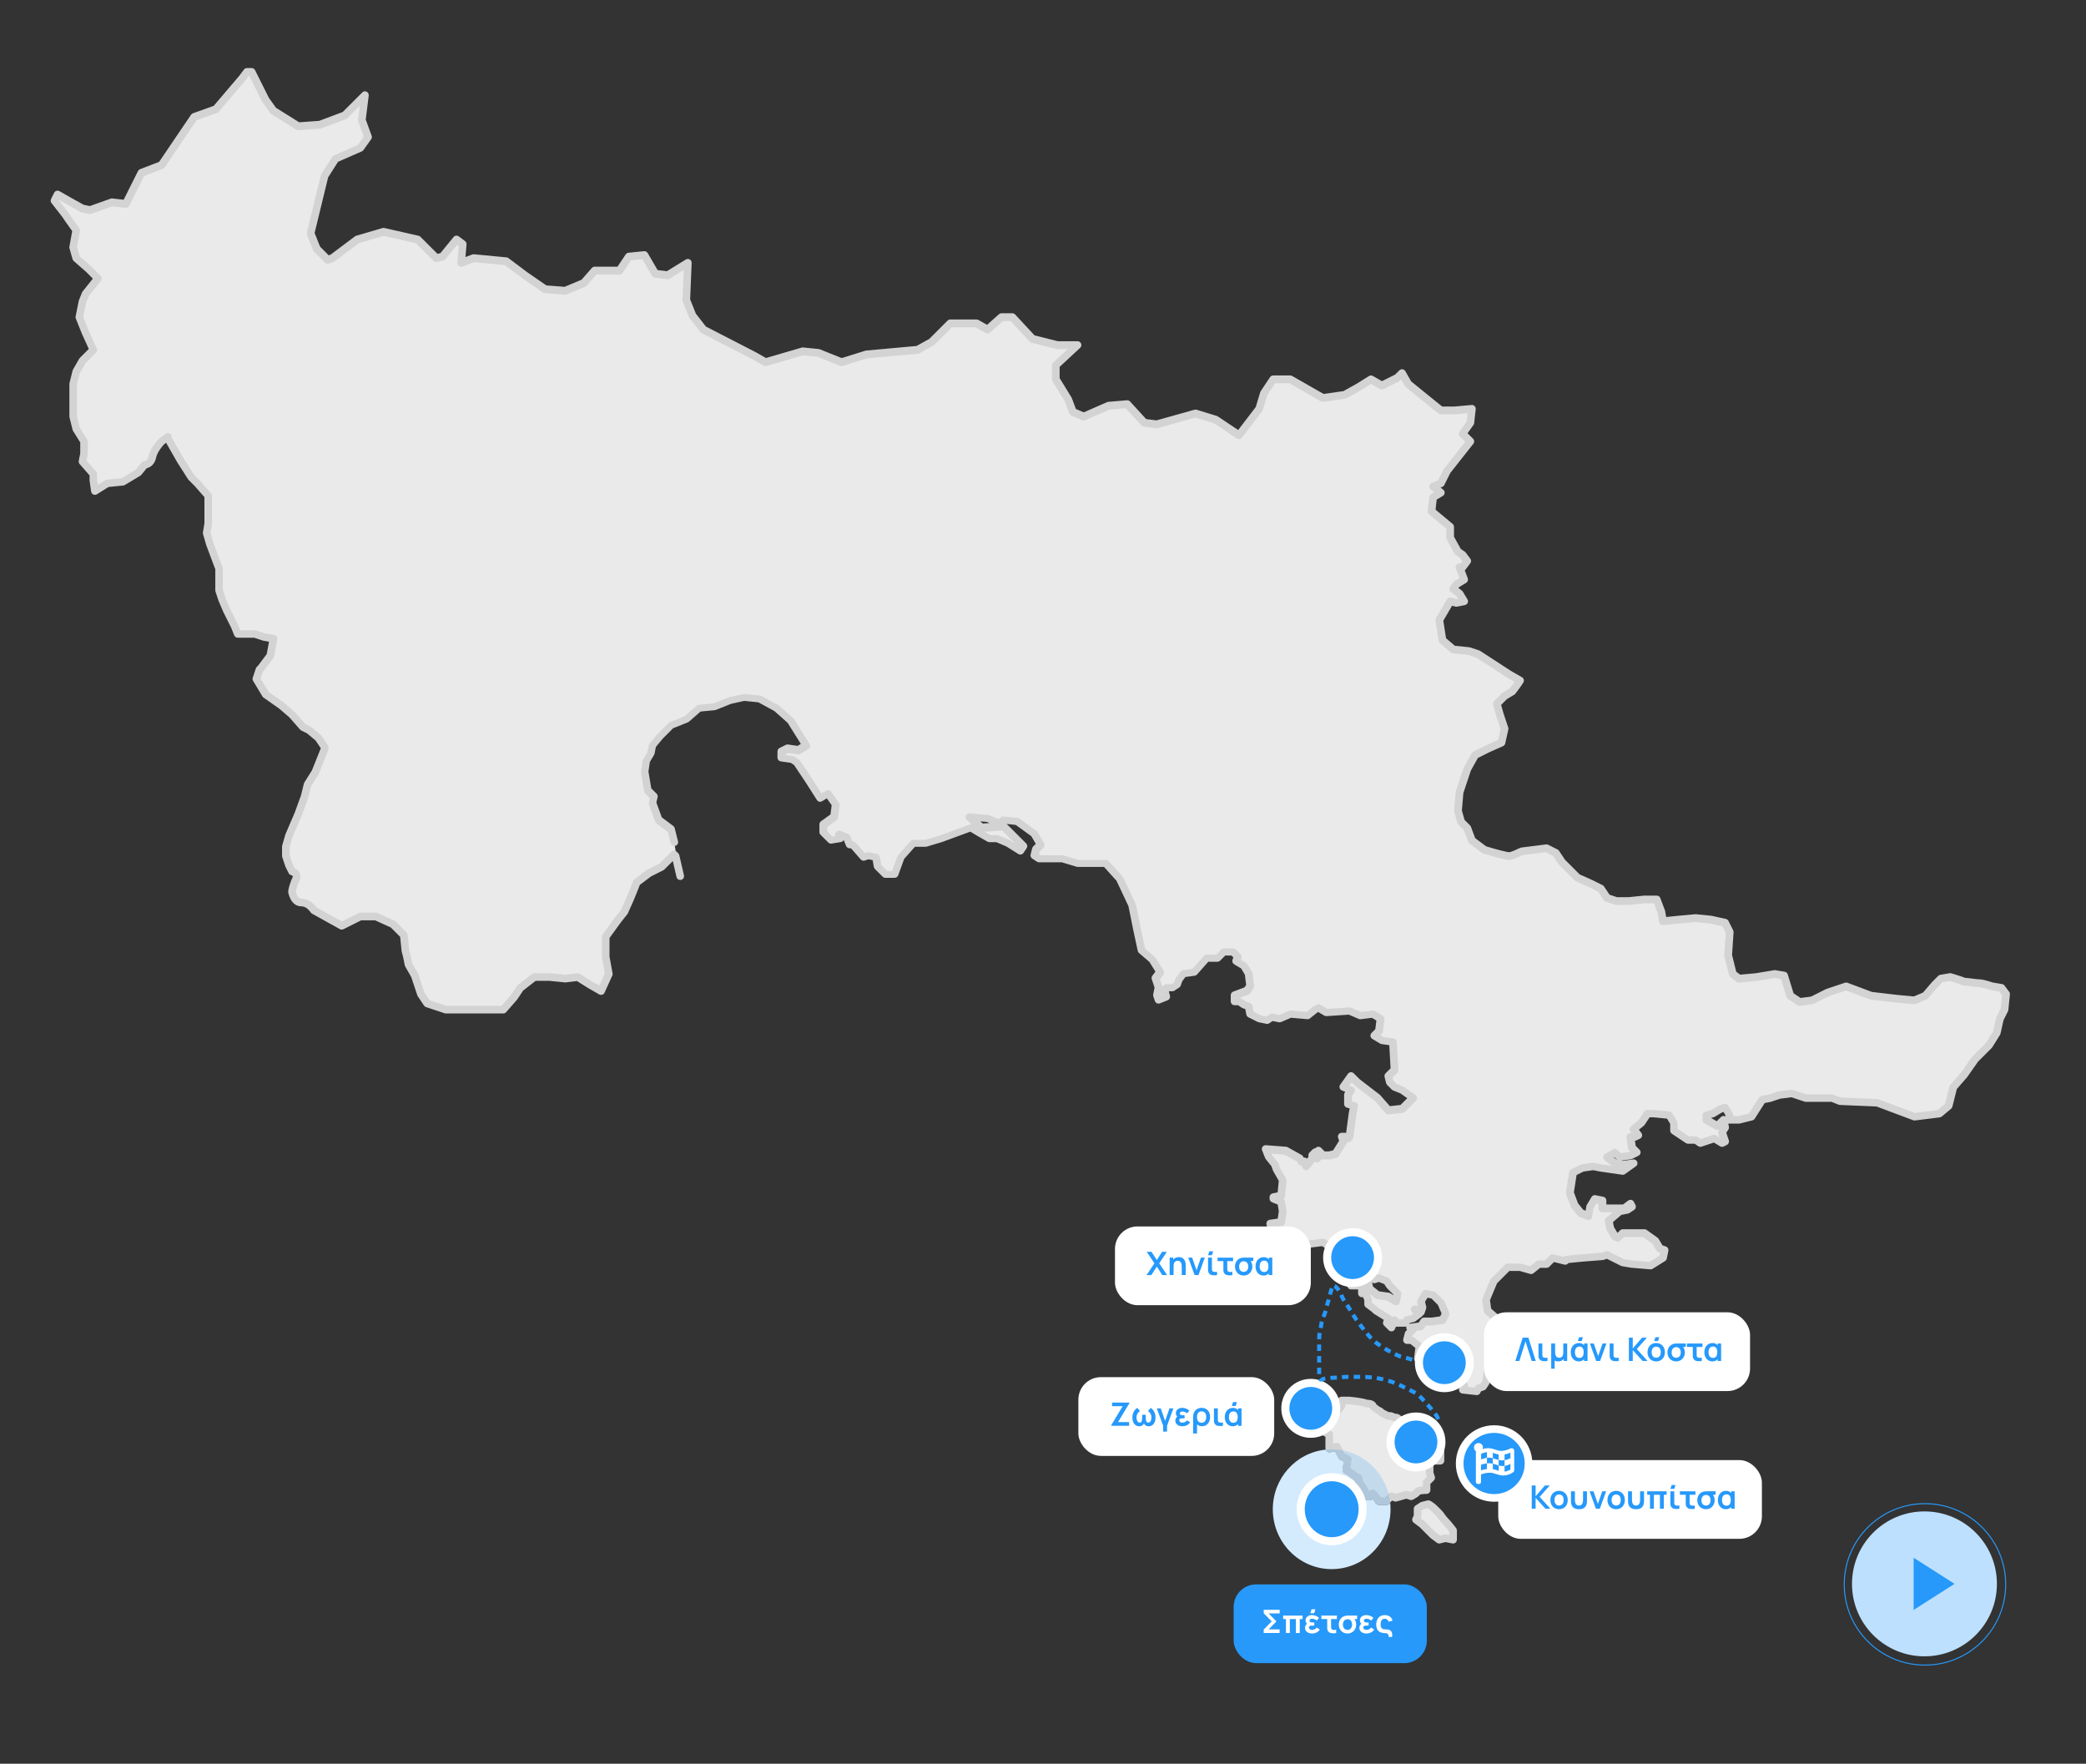 <?xml version="1.0" encoding="UTF-8"?><svg id="Layer_1" xmlns="http://www.w3.org/2000/svg" viewBox="0 0 775 655.24"><rect x="0" y="0" width="775" height="655.24" fill="#333333" stroke="none"/><defs><style>.cls-1{fill-rule:evenodd;}.cls-1,.cls-2{fill:#2699fb;}.cls-1,.cls-2,.cls-3,.cls-4,.cls-5,.cls-6,.cls-7,.cls-8,.cls-9{stroke-width:0px;}.cls-3{fill:#bde0fe;}.cls-4{fill:#fff;}.cls-5{fill:#d3d3d3;}.cls-6{fill:#b0c7db;}.cls-7{fill:#c3daed;}.cls-8{fill:#d4ebfe;}.cls-9{fill:#eaeaea;}</style></defs><path class="cls-9" d="m250.44,312.6l-1.15-4.61-4.61-3.46-2.31-6.34.58-2.31-2.31-2.31-.58-3.46-.58-3.46.58-4.04,1.73-2.88.58-2.88,2.88-3.46,4.04-4.04,5.77-2.31,4.61-4.04,5.77-.58,5.77-2.31,5.19-1.15,5.77.58,6.34,3.46,5.19,4.61,5.77,9.23-2.88,1.73-4.04-.58-2.31,1.15v2.31l4.04.58,1.73,1.15,4.61,6.92,4.04,6.34,2.88-1.73,2.88,4.04-.58,4.61-4.04,2.88v2.88l2.88,2.88,3.46-.58-.58-1.73,2.88,1.15,1.15,2.88h1.15l4.04,4.61,1.73-.58,2.88.58.58,3.46,2.88,2.88h3.46l2.31-6.34,4.61-5.19h4.61l5.77-1.73,10.96-4.04,2.88,1.73,4.04,2.31h2.88l4.04,1.73,4.61,2.88,1.15-1.73-3.46-3.46-4.04-4.04-8.08.58-4.61-4.04,6.92.58,4.04,1.73,1.73-1.15,5.19.58,6.34,4.61,2.31,4.04-1.73,1.73-.58,2.31,1.73,1.15h8.65l5.77,1.73h10.38l5.19,5.77,4.61,9.81,1.73,8.65,1.73,8.08,4.04,3.46,2.88,4.61-1.73,2.31,1.15,3.46-.58,2.88.58,1.73,2.88-1.15-.58-2.31.58-1.15h2.31l1.73-1.15.58-1.73,1.73-2.31,4.04-.58,4.61-5.19h4.04l2.31-2.31h3.46l1.73,1.73-.58,1.73,2.88,1.73,1.73,2.88.58,4.61-1.15,1.73-4.61,1.73v2.31h1.73l1.73,1.15,1.73.58.58,2.88,3.46,1.73,2.88.58,1.73-1.15,2.88.58,4.04-1.73,6.34.58,2.88-2.31,1.15-.58,2.88,1.73,8.65-.58,4.04,1.73,4.61-.58,2.88,1.73-.58,4.61-1.73,1.73,2.88,1.73,4.04.58.58,10.38-2.31,2.31.58,2.31,1.73,1.73,2.88,1.15,4.04,2.88-4.04,4.04-5.19.58-4.04-4.61-7.5-5.77-2.31-2.31-2.88,4.04,2.88,1.15-1.15,1.73v3.46l2.31.58-.58,2.88-1.15,8.65-.58.58-1.15-.58h-1.15l.58,1.73-2.88,4.61-2.31.58h-2.31l-1.73-1.73v2.31l-.58.58-.58-2.31-1.15,1.15v1.15l-2.31,2.88-.58-1.73h-1.15l-.58-1.15-5.19-2.88-7.5-.58,1.15,2.88,2.31,2.88.58,1.73,2.31,4.04-.58,5.77-2.88.58v.58l2.88,1.15.58,3.46-.58,4.04-4.04.58.58,2.88-2.31,1.73-.58,1.73,4.61.58,7.5.58h5.19l4.61-.58,1.73,1.15,5.77-.58,6.34,4.61,5.19,3.46-.58,4.04.58,1.15,1.73-.58,2.88,1.15,1.15,1.73,2.88,2.88-.58,2.88-2.88-1.73-4.04-.58-2.88-2.31-.58-2.31-.58.58-1.73-1.15-3.46.58-.58,1.15h4.04v2.88l1.15-.58,1.15,2.88v1.73l2.31,1.73.58.58,4.61,2.88-.58,1.73,1.73,1.73,1.15-2.88.58,1.15h3.46l.58-1.15,2.31-.58,2.31-1.73-1.73-1.73h.58l1.73,1.15.58-1.73-.58-2.31,1.73-2.88,2.88.58,2.88,2.88,1.73,4.04-1.15,2.31-4.04.58h-2.88l-1.15,1.73-4.04.58,1.15.58-1.73,1.73-.58,2.31h1.73l2.88,2.31-.58,4.61,3.46,3.46,3.46-1.15,1.15.58v1.73l1.15,1.73.58-1.15,2.88-1.73h1.73l.58,4.04,2.31,2.31-.58,1.73,5.19.58.58-1.15,1.73-.58,1.15-1.73.58-4.04h1.15l1.15,1.15,4.04-.58,1.73,1.15,4.61,1.73v-2.31l1.15-.58-.58-5.77,1.15-1.15-2.31-3.46-1.73-3.46h-1.73v-1.73l-1.15-1.73v-1.73h-2.88l-4.61-4.04-.58-4.04,2.88-6.92,5.19-5.19h4.61l4.04,1.15,2.88-2.31h2.88l2.31-2.31,4.61,1.15.58-.58,5.77-.58,7.5-.58,1.73-.58,5.77,2.88,3.46.58,6.92.58,4.61-2.88.58-2.88-1.73-.58-1.73-2.88-4.04-2.88h-8.08l-1.73,1.73-1.15-.58-1.73-2.88-.58-2.88,4.04-3.46,2.88-.58,1.73-1.15-.58-1.15-2.31,1.73h-8.08v-2.88l-2.88-.58-1.73,2.88-.58,3.46-2.88-1.15-2.31-2.88-1.73-4.61,1.15-7.5,3.46-1.73,4.04-.58,2.88.58,4.04.58,4.04.58,4.04-2.88-4.04.58-2.88-.58-2.88-2.31,2.88-1.73,1.73,1.73,4.04-.58,2.31-1.15-1.73-1.73-.58-4.04h1.73l1.15-.58-1.73-2.31,2.88-2.31,2.31-3.46h2.31l5.77.58,1.73,2.88v2.88l5.19,3.46h2.88l1.73,1.15,5.19-1.73,2.88,1.73,1.15-.58-.58-1.73-.58-1.73,1.15-1.73-.58-2.88-1.73,1.73-.58.58-4.04-2.31v-1.73l2.31-.58,2.88-1.73,1.73-.58,1.73,2.88-.58,1.73h4.04l4.61-1.15,4.04-6.34,2.88-.58,3.46-1.15,4.61-.58,5.19,1.73h9.81l2.88,1.15,13.84.58,13.84,5.19,9.23-1.15,3.46-2.88,1.73-6.92,4.04-4.61,4.04-5.77,5.19-5.19,2.88-4.61,1.15-5.19,1.73-3.46.58-5.77-1.73-2.31-3.46-.58s-3.46-1.15-4.61-1.15-4.61-.58-5.77-.58c-1.15-.58-5.19-1.73-5.19-1.73l-3.46.58-2.31,2.31-3.46,4.04-4.04,1.73-6.34-.58-9.81-1.15-4.61-1.73-4.61-1.73-6.92,2.31-5.77,2.88-4.61.58-3.46-2.31-2.31-7.5-3.46-.58-6.92,1.15-6.34.58-2.31-1.73-1.73-6.92.58-8.65-1.73-3.46-5.19-1.15-5.77-.58-6.34.58-5.77.58-.58-3.46-1.73-4.61h-4.61l-5.77.58h-4.61l-3.46-1.15-2.31-3.46s-2.31-1.15-3.46-1.73c-1.15-.58-5.19-2.31-5.19-2.31l-2.31-2.31-3.46-3.46-2.31-3.46-3.46-1.73-4.61.58-4.61.58s-3.46,1.73-4.61,1.73c-1.73,0-9.23-2.31-9.23-2.31l-4.61-3.46-1.73-4.61-2.31-2.31-1.15-4.04.58-6.92,2.88-8.65,2.88-5.19,4.61-2.31,5.19-2.31,1.15-5.19-1.73-5.19-1.15-4.04,2.88-2.88,2.88-1.73,1.73-2.31,1.15-1.73-4.04-2.31-11.54-7.5-3.46-1.15-5.77-.58-4.04-3.46-1.15-7.5,4.04-6.92,2.31.58,2.88-.58-1.73-2.88-2.31-1.73,1.15-1.73,2.88-1.73-1.73-4.61h1.15l1.73-2.31-1.73-2.31-1.73-1.15-2.88-5.19v-4.04l-6.92-5.77.58-5.19,2.88-1.73-2.88-2.31,2.88-1.15,2.31-4.61,8.65-10.96-2.88-2.88,2.88-4.04.58-5.19-6.34.58h-5.19l-2.88-2.31-9.23-7.5-2.31-4.04-1.73,1.73-5.77,2.88-4.04-2.31-4.61,2.88-5.19,2.88-8.08,1.15-12.11-6.92h-6.34l-3.46,5.19-1.73,5.77-7.5,9.81-8.65-5.77-7.5-2.31-14.42,4.04-4.61-.58-6.34-6.92-6.92.58-9.23,4.04-4.04-1.73-1.73-4.61-4.61-7.5v-5.19l8.08-7.5h-7.5l-9.23-2.31-7.5-8.08h-4.04l-5.19,4.61-4.04-2.31h-9.81l-6.92,6.92-5.19,2.88-19.03,1.73-9.23,2.88-8.65-3.46-5.77-.58-13.84,4.04-4.04-2.31-19.03-9.81-4.04-5.19-2.31-5.77.58-13.84-7.5,4.61-4.61-.58-4.04-6.92-5.77.58-3.46,5.19h-9.23l-4.04,4.61-6.92,2.88-7.5-.58-7.5-5.19-6.92-5.19-12.11-1.15-4.62,1.73.58-6.92-2.31-1.73-5.19,6.34-2.31.58-6.92-6.92-12.69-2.88-9.81,2.88-9.23,6.92-1.73.58-4.04-4.04-2.31-5.77,5.19-21.34,4.04-6.34,9.23-4.04,2.88-4.04-2.31-6.34,1.15-9.23-7.5,7.5-9.23,3.46-8.08.58-9.23-5.77-2.88-4.04-5.19-10.38h-1.73l-1.73,2.31-9.81,11.54-8.08,2.88-12.11,17.88-7.5,2.88-5.77,11.54-5.19-.58-8.08,2.88-2.88-.58-5.19-2.88-4.04-2.31-1.15,2.31,4.04,5.19,1.15,1.73,2.88,4.04-1.15,6.34,1.15,4.04,4.61,4.04,3.46,3.46-4.61,5.77-1.15,2.88-1.15,5.77,2.31,5.77,2.88,6.34-4.04,4.04-2.31,4.04-1.15,4.61v12.11l1.15,4.61,2.88,4.61v4.61l-.58,2.88,4.04,4.61v2.31l.58,4.04,4.61-2.88,5.77-.58,5.77-3.46,2.31-2.88s2.31,0,2.88-2.88c.58-2.88,3.46-5.77,3.46-5.77l2.31-1.73v.58l4.61,8.08,4.04,6.34,2.31,2.31,4.04,4.61v10.38l-.58,3.46,1.15,4.04,3.46,9.23v8.08l1.15,3.46,1.73,4.04,2.88,5.77,1.15,2.88h6.34l3.46,1.15,3.46.58-1.15,6.34-3.46,4.61-.58.58-1.15,3.46,3.46,5.77,5.77,4.04,4.04,3.46,4.04,4.61,2.31,1.15,3.46,2.88,2.31,3.46v.58l-3.46,8.65-2.88,4.61-1.15,4.61-2.31,6.34-3.46,8.08-1.15,4.04v3.46l1.15,3.46,1.15,2.31s2.88.58,1.15,3.46c-1.15,2.88-1.15,4.04-1.15,4.04,0,0,.58,4.04,3.46,4.04s4.61,2.88,4.61,2.88l10.38,5.77,6.92-3.46h5.77l6.34,2.88,4.04,4.04.58,5.77.58,2.31.58,2.88,2.31,4.04,2.31,6.92,2.31,3.46,6.92,2.31h21.34l4.04-4.61,2.31-3.46,5.19-4.04h5.77l5.77.58,4.61-.58,4.61,2.88,4.04,2.31,2.88-6.34-1.15-6.34v-7.5l4.61-6.34,2.31-2.88,2.31-5.19,2.31-5.77,4.61-3.46,4.61-2.31,4.61-4.61.58.58,1.73,7.5"/><path class="cls-5" d="m251.82,312.26l-1.15-4.61c-.08-.32-.26-.59-.52-.79l-4.28-3.21-2.02-5.54.47-1.89c.12-.48-.02-.99-.37-1.35l-1.99-1.99-.5-3.01-.54-3.24.51-3.54,1.58-2.64c.08-.14.14-.3.17-.45l.51-2.53,2.61-3.14,3.79-3.79,5.5-2.2c.15-.06.29-.15.41-.25l4.27-3.74,5.32-.53c.13-.01.26-.05.39-.09l5.66-2.26,4.86-1.08,5.26.53,5.95,3.25,4.92,4.37,4.9,7.83-1.22.73-3.54-.51c-.29-.04-.57,0-.83.14l-2.31,1.15c-.48.24-.78.73-.78,1.27v2.31c0,.71.52,1.3,1.22,1.4l3.72.53,1.23.82,4.45,6.67,4.03,6.33c.41.65,1.26.85,1.92.45l1.76-1.06,1.8,2.52-.43,3.45-3.53,2.52c-.37.27-.59.69-.59,1.15v2.88c0,.37.15.74.42,1l2.88,2.88c.32.32.78.47,1.24.4l3.46-.58c.41-.07.77-.31.98-.67.21-.36.26-.79.13-1.18l-.58-1.73-1.34.45-.53,1.32,2.32.93.93,2.32c.21.54.74.89,1.32.89h.51l3.61,4.13c.37.43.98.59,1.51.41l1.37-.46,1.56.31.42,2.5c.05.29.19.56.4.77l2.88,2.88c.26.26.63.42,1,.42h3.46c.59,0,1.13-.37,1.33-.93l2.21-6.09,4.01-4.51h3.98c.13,0,.28-.02.41-.06l5.77-1.73.08-.03,10.32-3.8,2.3,1.38.03.02,4.04,2.31c.21.12.46.19.7.19h2.59l3.67,1.57,4.52,2.83c.65.41,1.51.22,1.93-.42l1.15-1.73c.38-.56.3-1.31-.18-1.79l-3.46-3.46-4.04-4.04c-.29-.29-.69-.44-1.1-.41l-7.49.53-.93-.81,2.4.2,3.83,1.64c.44.19.95.14,1.34-.12l1.3-.87,4.3.48,5.8,4.21,1.62,2.83-.96.96c-.18.18-.31.41-.37.66l-.58,2.31c-.15.58.09,1.19.59,1.52l1.73,1.15c.24.16.5.24.79.24h8.44l5.57,1.67c.13.04.27.06.41.06h9.75l4.63,5.14,4.45,9.46,1.7,8.48v.02s1.73,8.08,1.73,8.08c.06.3.23.58.46.78l3.87,3.32,2.25,3.61-1.15,1.53c-.28.37-.36.86-.21,1.3l1.03,3.1-.5,2.52c-.05.24-.03.49.05.73l.58,1.73c.12.37.4.67.75.84.35.16.76.17,1.12.03l2.88-1.15c.66-.26,1.02-.97.85-1.66l-.45-1.8.34-.68-1.27-.63v1.42h2.31c.28,0,.55-.08.79-.24l1.73-1.15c.26-.18.46-.43.56-.73l.5-1.51,1.24-1.65,3.46-.49c.33-.05.64-.21.86-.46l4.19-4.72h3.4c.37,0,.74-.15,1-.42l1.89-1.89h2.29l.7.7-.3.9c-.21.63.05,1.32.62,1.66l2.58,1.55,1.39,2.32.47,3.79-.61.91-4.19,1.57c-.55.21-.92.74-.92,1.33v2.31c0,.37.15.74.42,1,.26.26.63.42,1,.42h1.3l1.37.92c.11.07.21.12.34.17l.95.32.42,2.08c.09.43.37.8.76.99l3.46,1.73c.12.06.23.1.36.12l2.88.58c.37.07.75,0,1.06-.21l1.24-.83,2.31.46c.28.06.57.03.84-.09l3.71-1.59,5.99.54c.37.03.73-.08,1.01-.3l2.77-2.21.32-.16,2.22,1.33c.25.15.53.22.82.2l8.31-.55,3.72,1.6c.23.1.48.14.73.1l4.13-.52,1.67,1-.4,3.22-1.39,1.39c-.31.31-.46.74-.4,1.18.05.43.3.82.68,1.04l2.88,1.73c.16.1.34.16.53.19l2.89.41.48,8.59-1.86,1.86c-.35.35-.49.86-.37,1.35l.58,2.31c.06.25.19.48.37.66l1.73,1.73c.13.13.3.24.48.31l2.73,1.09,2.54,1.81-2.5,2.5-3.96.44-3.55-4.06-.2-.19-7.43-5.71-2.24-2.24c-.29-.29-.71-.44-1.12-.41-.41.03-.79.25-1.04.59l-2.88,4.04c-.25.35-.33.8-.21,1.22.12.42.43.76.83.92l1.26.5-.18.28c-.15.23-.24.51-.24.79v3.46c0,.65.44,1.22,1.07,1.38l1,.25-.31,1.56-.02.09-1.09,8.18-.24.24,1,1,.63-1.27-1.15-.58c-.19-.1-.42-.15-.63-.15h-1.15c-.45,0-.88.22-1.15.59-.27.37-.34.85-.19,1.28l.37,1.1-2.23,3.56-1.58.4h-1.55l-1.32-1.32c-.41-.41-1.02-.53-1.54-.31s-.87.74-.87,1.31v1.72l-.16.16,1,1,1.38-.34-.58-2.31c-.12-.5-.5-.89-1-1.02-.49-.14-1.02,0-1.38.36l-1.15,1.15c-.26.26-.42.63-.42,1v.66l-2,2.5,1.11.89,1.34-.45-.58-1.73c-.19-.58-.73-.97-1.34-.97h-.28l-.19-.37c-.13-.25-.33-.47-.58-.61l-5.19-2.88c-.18-.1-.37-.16-.58-.17l-7.5-.58c-.49-.04-.96.18-1.25.57-.29.39-.35.91-.17,1.37l1.15,2.88c.05.14.12.25.21.36l2.15,2.69.5,1.49.11.26,2.08,3.64-.43,4.27-1.86.37c-.66.13-1.14.71-1.14,1.39v.58c0,.58.35,1.1.89,1.32l2.14.86.41,2.46-.4,2.77-2.99.43c-.39.06-.73.27-.96.58s-.31.71-.23,1.1l.4,2.01-1.59,1.19c-.23.17-.4.41-.49.69l-.58,1.73c-.13.4-.08.84.15,1.2.23.36.6.6,1.02.65l4.61.58h.07s7.5.58,7.5.58h.11s5.19,0,5.19,0h.18s4.09-.52,4.09-.52l1.29.86c.27.18.6.26.93.23l5.23-.52,5.91,4.3.05.03,4.45,2.97-.45,3.15c-.04.29,0,.57.14.83l.58,1.15c.32.63,1.05.93,1.72.71l1.24-.41,1.99.8.91,1.36.18.22,2.35,2.35-.03.17-1.16-.7c-.16-.1-.34-.16-.53-.19l-3.65-.52-2.21-1.77-.46-1.84c-.12-.5-.5-.89-1-1.02s-1.02,0-1.38.36l-.58.58,1,1,.79-1.18-1.73-1.15c-.3-.2-.66-.28-1.02-.22l-3.46.58c-.45.07-.83.36-1.03.76l-.58,1.15c-.22.44-.2.96.06,1.38.26.42.71.67,1.21.67h2.62v1.47c0,.49.25.95.67,1.21.42.26.94.28,1.38.06l1.15-.58-.63-1.27-1.32.53,1.05,2.63v1.46c0,.45.21.87.57,1.13l2.23,1.67.51.51.25.2,3.67,2.29-.22.67c-.17.51-.04,1.07.34,1.45l1.73,1.73c.34.34.82.48,1.29.39s.85-.42,1.03-.86l1.15-2.88-1.32-.53-1.27.63.58,1.15c.24.48.73.78,1.27.78h3.46c.54,0,1.03-.3,1.27-.78l.29-.57,1.67-.42c.18-.05.36-.13.51-.24l2.31-1.73c.33-.25.53-.62.56-1.03.03-.41-.12-.81-.41-1.1l-1.73-1.73-1,1v1.42h.15l1.37.92c.37.24.83.3,1.25.16.42-.14.75-.47.88-.89l.58-1.73c.09-.26.1-.53.03-.79l-.43-1.74.91-1.52,1.48.3,2.39,2.39,1.36,3.18-.53,1.06-3.2.46h-2.78c-.47,0-.92.24-1.18.63l-.8,1.2-3.41.49c-.61.09-1.1.56-1.2,1.18-.1.61.21,1.22.77,1.49l1.15.58.63-1.27-1-1-1.73,1.73c-.18.18-.31.41-.37.66l-.58,2.31c-.11.42-.01.87.26,1.22.27.34.68.55,1.12.55h1.23l1.88,1.5-.48,3.83c-.05.43.1.87.4,1.18l3.46,3.46c.38.38.94.51,1.45.34l2.9-.97.63.31.63-1.27h-1.42v1.73c0,.28.08.56.24.79l1.15,1.73c.28.42.76.66,1.27.63.51-.03.95-.33,1.18-.78l.39-.78,2.19-1.32h.11l.4,2.82c.04.31.18.58.4.8l1.69,1.69-.3.9c-.14.41-.08.85.15,1.21.23.36.61.6,1.04.64l5.19.58c.59.07,1.16-.24,1.42-.77l.31-.63,1.17-.39c.3-.1.56-.3.73-.56l1.15-1.73c.12-.18.19-.37.22-.59l.58-4.04-1.4-.2v1.42h.57l.74.74c.31.31.76.46,1.2.4l3.5-.5,1.28.85c.09.06.19.11.29.15l4.61,1.73c.43.16.92.1,1.3-.16s.61-.7.61-1.16v-1.43l.37-.18c.52-.26.83-.83.78-1.41l-.51-5.1.68-.68c.48-.48.55-1.23.18-1.79l-2.26-3.39-1.69-3.38c-.24-.48-.73-.78-1.27-.78h-.31v-.31c0-.28-.08-.55-.24-.79l-.92-1.37v-1.3c0-.37-.15-.74-.42-1s-.63-.42-1-.42h-2.35l-3.82-3.34-.45-3.13,2.63-6.3,4.58-4.58h3.83l3.85,1.1c.44.13.92.03,1.27-.26l2.5-2h2.39c.37,0,.74-.15,1-.42l1.74-1.74,3.84.96c.48.12.99-.02,1.35-.37l.22-.22,5.25-.52,7.48-.58c.12,0,.23-.03.34-.07l1.17-.39,5.24,2.62c.13.07.26.11.4.13l3.46.58h.12s6.92.59,6.92.59c.3.03.61-.05.87-.21l4.61-2.88c.33-.21.56-.54.64-.92l.58-2.88c.14-.7-.26-1.4-.94-1.62l-1.23-.41-1.46-2.43c-.1-.17-.23-.31-.39-.42l-4.04-2.88c-.24-.17-.53-.26-.82-.26h-8.08c-.37,0-.74.15-1,.42l-1.01,1.01-.24-.12-.63,1.27,1.22-.73-1.6-2.67-.37-1.83,3.13-2.68,2.52-.5c.18-.04.35-.11.51-.21l1.73-1.15c.59-.4.8-1.17.48-1.81l-.58-1.15c-.19-.38-.53-.65-.94-.75-.41-.1-.84,0-1.18.25l-1.93,1.45h-6.19v-1.47c0-.68-.48-1.26-1.14-1.39l-2.88-.58c-.59-.12-1.18.15-1.49.66l-1.73,2.88c-.09.15-.15.32-.18.5l-.29,1.72-.9-.36-1.93-2.42-1.52-4.06.99-6.41,2.6-1.3,3.57-.51,2.65.53h.08s4.04.59,4.04.59l4.04.58c.36.05.73-.04,1.02-.25l4.04-2.88c.53-.38.74-1.07.49-1.68-.24-.61-.87-.97-1.52-.88l-3.8.54-2.31-.46-1.02-.82.19-.11.95.95c.31.31.76.46,1.2.4l4.04-.58c.16-.02.29-.07.43-.14l2.31-1.15c.41-.2.69-.59.77-1.04s-.08-.91-.4-1.23l-1.4-1.4-.28-1.95h.1c.22,0,.43-.05.63-.15l1.15-.58c.38-.19.65-.53.75-.94s0-.84-.25-1.18l-.91-1.21,1.81-1.45c.11-.09.21-.2.29-.32l1.89-2.83h1.48l4.99.5,1.16,1.94v2.49c0,.47.24.92.63,1.18l5.19,3.46c.24.16.5.24.79.24h2.45l1.37.92c.36.24.82.3,1.23.17l4.57-1.52,2.33,1.4c.41.25.93.27,1.36.05l1.15-.58c.63-.32.93-1.05.71-1.72l-.58-1.73-.36-1.07.77-1.15c.21-.31.28-.7.21-1.06l-.58-2.88c-.1-.51-.48-.93-.98-1.08-.5-.15-1.04-.02-1.41.35l-1.73,1.73-.58.58,1,1,.7-1.23-3.32-1.9v-.91s-1.42,0-1.42,0l.34,1.38,2.31-.58c.14-.04.26-.08.39-.16l2.75-1.65.5-.17.81,1.35-.37,1.11c-.14.43-.07.91.19,1.28.27.37.69.59,1.15.59h4.04c.12,0,.23-.01.34-.04l4.61-1.15c.35-.09.66-.31.85-.61l3.71-5.83,2.29-.46.17-.05,3.33-1.11,4.16-.52,4.89,1.63c.15.05.29.07.45.07h9.53l2.63,1.05c.15.06.31.09.47.1l13.62.57,13.63,5.11c.22.08.44.11.67.08l9.23-1.15c.27-.03.52-.15.73-.32l3.46-2.88c.23-.19.39-.45.47-.75l1.65-6.59,3.81-4.36.09-.12,3.97-5.67,5.1-5.1.2-.25,2.88-4.61c.08-.13.15-.29.18-.44l1.12-5.02,1.65-3.3c.08-.15.13-.33.14-.49l.58-5.77c.04-.35-.06-.71-.28-.99l-1.73-2.31c-.22-.29-.54-.49-.9-.55l-3.46-.58-.23,1.4.45-1.34s-.89-.3-1.93-.6c-.52-.15-1.08-.3-1.61-.42-.54-.12-1.01-.21-1.52-.21-.18,0-.59-.03-1.07-.08-.73-.08-1.65-.2-2.5-.3-.43-.05-.83-.1-1.2-.13-.37-.03-.69-.06-1-.06v1.42l.63-1.27c-.41-.2-.89-.38-1.46-.58-1.69-.59-3.96-1.24-3.97-1.24-.2-.06-.42-.07-.62-.04l-3.46.58c-.29.05-.56.19-.77.4l-2.31,2.31-.07.08-3.25,3.79-3.41,1.46-5.97-.54-9.62-1.13-4.45-1.67-4.61-1.73c-.31-.12-.64-.12-.95-.02l-6.92,2.31-.19.08-5.55,2.78-3.85.48-2.6-1.73-2.16-7.02c-.16-.51-.59-.89-1.12-.98l-3.46-.58c-.16-.03-.31-.03-.47,0l-6.87,1.14-5.75.52-1.47-1.1-1.55-6.22.56-8.43c.02-.25-.03-.5-.15-.73l-1.73-3.46c-.19-.38-.54-.66-.96-.75l-5.19-1.15-.17-.03-5.77-.58h-.27s-6.34.58-6.34.58h-.01s-4.45.45-4.45.45l-.36-2.15-.07-.26-1.73-4.61c-.21-.55-.74-.92-1.33-.92h-4.76s-5.7.58-5.7.58h-4.31l-2.78-.93-2.04-3.06c-.14-.21-.32-.37-.55-.48,0,0-2.31-1.15-3.46-1.73-.64-.32-1.93-.89-3.09-1.4-1.16-.51-2.17-.94-2.17-.94l-.56,1.3,1-1-2.31-2.31-3.36-3.36-2.23-3.34c-.14-.21-.32-.37-.55-.48l-3.46-1.73c-.25-.12-.54-.17-.81-.14l-4.61.58-4.61.58c-.16.02-.32.07-.46.14,0,0-.05.02-.14.07-.32.16-1.17.56-2.03.92-.43.18-.86.34-1.21.45-.18.06-.33.1-.44.12l-.13.02h-.03s0,.04,0,.04v-.03h0s0,.03,0,.03v-.03c-.07,0-.33-.02-.66-.08-1.18-.2-3.26-.75-4.99-1.24-.87-.25-1.66-.48-2.24-.65s-.92-.28-.93-.28l-.42,1.35.85-1.13-4.28-3.21-1.58-4.23c-.07-.19-.18-.36-.32-.5l-2.05-2.05-.98-3.44.54-6.49,2.79-8.37,2.61-4.69,4.19-2.1,5.16-2.29c.41-.18.71-.55.81-.99l1.15-5.19c.06-.25.04-.51-.04-.76l-1.72-5.16-.92-3.21,2.17-2.17,2.73-1.64c.15-.09.3-.22.4-.37l1.73-2.31.05-.06,1.15-1.73c.22-.33.29-.73.2-1.11-.09-.38-.33-.71-.68-.9l-4-2.29-11.5-7.48c-.1-.06-.21-.12-.32-.16l-3.46-1.15c-.1-.03-.21-.06-.31-.07l-5.33-.53-3.3-2.83-1-6.48,3.25-5.57,1.28.32c.2.05.42.06.62.01l2.88-.58c.45-.09.83-.4,1.02-.82.19-.42.16-.91-.08-1.3l-1.73-2.88c-.09-.15-.22-.3-.37-.4l-1.23-.93.23-.35,2.61-1.57c.59-.35.84-1.07.6-1.71l-1.73-4.61-1.33.5v1.42h1.15c.45,0,.87-.21,1.13-.57l1.73-2.31c.38-.5.38-1.2,0-1.7l-1.73-2.31c-.09-.13-.22-.24-.35-.33l-1.44-.96-2.54-4.57v-3.67c0-.42-.19-.82-.51-1.09l-6.34-5.28.42-3.74,2.28-1.37c.4-.24.65-.66.68-1.12.03-.46-.17-.91-.53-1.2l-.98-.79.63-.25c.32-.13.59-.37.74-.68l2.24-4.48,8.56-10.85c.45-.56.4-1.37-.11-1.88l-2.04-2.04,2.19-3.06c.14-.2.23-.43.26-.67l.58-5.19c.05-.42-.1-.84-.4-1.15-.3-.3-.72-.46-1.14-.42l-6.28.57h-4.63s-2.5-2-2.5-2h0s-9.02-7.32-9.02-7.32l-2.18-3.81c-.22-.38-.61-.64-1.04-.7-.44-.06-.88.09-1.19.4l-1.57,1.57-4.88,2.44-3.38-1.93c-.45-.26-1.01-.25-1.45.03l-4.58,2.86-4.93,2.74-7.34,1.05-11.69-6.68c-.22-.12-.46-.19-.7-.19h-6.34c-.47,0-.92.24-1.18.63l-3.46,5.19c-.08.12-.14.24-.18.38l-1.66,5.52-6.53,8.54-7.55-5.03c-.11-.07-.24-.14-.37-.18l-7.5-2.31c-.26-.08-.54-.08-.8-.01l-14.15,3.96-3.81-.48-5.99-6.54c-.3-.32-.72-.49-1.16-.45l-6.92.58c-.16.01-.31.05-.45.11l-8.67,3.79-2.92-1.25-1.52-4.05-.12-.25-4.4-7.16v-4.17l7.62-7.08c.43-.4.57-1.02.35-1.56s-.74-.9-1.32-.9h-7.32l-8.65-2.16-7.21-7.77c-.27-.29-.64-.45-1.04-.45h-4.04c-.35,0-.68.13-.94.36l-4.43,3.94-3.15-1.8c-.22-.12-.46-.19-.7-.19h-9.81c-.37,0-.74.15-1,.42l-6.78,6.78-4.76,2.64-18.74,1.7c-.1,0-.2.03-.29.06l-8.75,2.73-8.18-3.27c-.12-.05-.25-.08-.39-.09l-5.77-.58c-.18-.02-.37,0-.54.05l-13.27,3.87-3.52-2.01-.05-.03-18.76-9.66-3.72-4.79-2.12-5.3.56-13.54c.02-.52-.25-1.02-.7-1.28-.45-.27-1.01-.26-1.46.02l-7.07,4.35-3.42-.43-3.68-6.32c-.28-.48-.81-.75-1.37-.7l-5.77.58c-.42.04-.8.27-1.04.62l-3.04,4.56h-8.47c-.41,0-.8.18-1.07.48l-3.82,4.37-6.3,2.63-6.78-.52-7.16-4.96-6.9-5.18c-.21-.16-.45-.25-.72-.28l-12.11-1.15c-.21-.02-.43,0-.63.08l-2.52.95.39-4.69c.04-.49-.17-.96-.56-1.25l-2.31-1.73c-.61-.46-1.47-.35-1.95.24l-4.89,5.98-1.07.27-6.35-6.35c-.19-.19-.43-.32-.69-.38l-12.69-2.88c-.23-.05-.48-.05-.71.02l-9.81,2.88c-.16.05-.32.12-.45.23l-9.04,6.78-.68.23-3.21-3.21-2.03-5.08,5.03-20.67,3.68-5.78,8.83-3.86c.23-.1.44-.27.59-.47l2.88-4.04c.27-.38.34-.87.18-1.31l-2.19-6.02,1.11-8.89c.07-.6-.24-1.18-.78-1.45-.54-.27-1.2-.16-1.62.27l-7.28,7.28-8.75,3.28-7.41.53-8.6-5.37-2.66-3.72-5.14-10.28c-.24-.48-.73-.78-1.27-.78h-1.73c-.45,0-.87.21-1.13.57l-1.7,2.27-9.53,11.21-7.72,2.76c-.29.1-.53.29-.7.54l-11.86,17.51-7.08,2.72c-.33.13-.6.38-.76.69l-5.33,10.65-4.21-.47c-.21-.02-.43,0-.63.07l-7.71,2.75-2.28-.46-4.99-2.77-4.03-2.3c-.34-.19-.74-.24-1.11-.13-.37.11-.68.37-.86.72l-1.15,2.31c-.24.49-.19,1.07.15,1.5l4.01,5.15,1.13,1.69.03.04,2.54,3.55-1.05,5.76c-.04.21-.03.44.03.64l1.15,4.04c.07.26.23.5.43.68l4.58,4.01,2.53,2.53-3.82,4.78c-.08.1-.16.24-.21.36l-1.15,2.88-.07.25-1.15,5.77c-.05.27-.03.55.07.8l2.31,5.77.03.06,2.48,5.45-3.34,3.34c-.09.09-.16.18-.23.3l-2.31,4.04c-.07.12-.11.23-.14.36l-1.15,4.61c-.03.11-.04.23-.04.34v12.11c0,.12.01.23.04.34l1.15,4.61c.04.14.1.28.17.41l2.67,4.27v4.07l-.55,2.75c-.09.43.03.88.32,1.21l3.69,4.21v1.78s.01.2.01.2l.58,4.04c.07.47.37.88.81,1.08s.94.17,1.35-.08l4.33-2.71,5.44-.54c.21-.02.41-.09.59-.19l5.77-3.46c.14-.09.27-.2.38-.33l2.31-2.88-1.11-.89v1.42c.14,0,.95,0,1.91-.54.48-.27.99-.67,1.42-1.26.43-.58.76-1.33.94-2.23.21-1.09.97-2.42,1.7-3.41.36-.5.72-.92.97-1.21.13-.14.23-.26.3-.33l.08-.08.02-.02h0s-1-1-1-1l.85,1.13,2.31-1.73-.85-1.13h-1.42v.58c0,.25.06.49.19.7l4.61,8.08.03.06,4.04,6.34.19.24,2.27,2.27,3.66,4.18v9.73l-.56,3.35c-.03.2-.02.42.04.62l1.15,4.04.04.11,3.37,8.99v3.2s0,4.61,0,4.61c0,.16.02.3.07.45l1.15,3.46.04.11,1.73,4.04.04.08,2.86,5.72,1.13,2.83c.21.54.74.89,1.32.89h6.11l3.24,1.08.22.05,2.04.34-.84,4.6-3.2,4.27-.51.51c-.16.16-.27.34-.34.55l-1.15,3.46c-.13.39-.08.82.13,1.18l3.46,5.77c.1.17.24.32.4.43l5.71,4,3.91,3.35,3.97,4.54c.12.14.26.25.43.33l2.16,1.08,3.18,2.65,1.96,2.93v.15h1.42l-1.32-.53-3.41,8.53-2.82,4.51c-.08.12-.14.27-.17.41l-1.14,4.54-2.27,6.24-3.45,8.04-.06.17-1.15,4.04c-.04.13-.05.26-.05.39v3.46c0,.16.02.3.07.45l1.15,3.46.08.19,1.15,2.31c.19.39.56.67.99.76l.14-.69-.16.69h.02s.14-.69.14-.69l-.16.69.15.05c.13.05.3.15.37.22l.05.07v.09c.02.11-.03.4-.34.92l-.1.2c-1.2,3-1.25,4.33-1.26,4.56v.2c.03.08.18,1.2.8,2.45.31.62.75,1.29,1.42,1.85.66.56,1.6.96,2.66.95.48,0,.92.12,1.33.31.61.29,1.16.77,1.53,1.19.19.21.33.39.42.52l.1.14.02.03h0s.68-.41.68-.41l-.68.41h0s.68-.41.68-.41l-.68.41c.13.21.31.39.53.51l10.38,5.77c.41.23.9.24,1.32.03l6.62-3.31h5.13l5.83,2.65,3.5,3.5.53,5.26.04.2.57,2.27.57,2.85c.03.15.08.29.16.43l2.24,3.92,2.26,6.79c.04.13.09.23.17.34l2.31,3.46c.17.26.43.46.73.56l6.92,2.31c.15.05.29.07.45.07h21.34c.41,0,.8-.18,1.07-.48l4.04-4.61.11-.15,2.18-3.27,4.63-3.6h5.21l5.7.57c.1.01.21,0,.32,0l4.11-.51,4.19,2.62.05.03,4.04,2.31c.35.2.76.24,1.14.12s.69-.4.85-.76l2.88-6.34c.12-.26.16-.55.1-.84l-1.13-6.22v-5.06s0-1.85,0-1.85l4.32-5.95,2.29-2.86c.07-.09.14-.2.19-.31l2.31-5.19.02-.05,2.16-5.4,4.19-3.15,4.5-2.25c.14-.07.26-.15.37-.27l4.61-4.61-1-1-1,1,.29.29,1.64,7.1c.18.76.94,1.24,1.7,1.06.76-.18,1.24-.94,1.06-1.7l-1.73-7.5c-.06-.26-.19-.5-.38-.68l-.58-.58c-.55-.55-1.45-.55-2,0l-4.45,4.45-4.41,2.2-.22.13-4.61,3.46c-.21.16-.37.36-.47.61l-2.3,5.74-2.22,5-2.19,2.74-.04.05-4.61,6.34c-.17.24-.27.54-.27.83v7.5l.02.25,1.07,5.91-2.06,4.53-2.66-1.52-4.59-2.87c-.28-.17-.6-.25-.93-.2l-4.46.56-5.61-.56h-.14s-5.77,0-5.77,0c-.32,0-.62.1-.87.3l-5.19,4.04c-.12.1-.22.2-.31.33l-2.26,3.38-3.55,4.06h-20.47l-6.24-2.08-1.93-2.9-2.25-6.74-.11-.26-2.19-3.84-.53-2.66v-.07s-.57-2.21-.57-2.21l-.57-5.67c-.03-.33-.18-.63-.41-.86l-4.04-4.04c-.12-.12-.26-.22-.42-.29l-6.34-2.88c-.18-.08-.39-.13-.59-.13h-5.77c-.22,0-.44.05-.63.15l-6.25,3.13-9.73-5.4-.69,1.24,1.22-.73c-.05-.07-.54-.9-1.49-1.76-.48-.43-1.07-.88-1.8-1.22-.72-.35-1.59-.59-2.55-.59-.38,0-.6-.11-.86-.31-.38-.3-.74-.93-.93-1.51-.1-.29-.17-.55-.21-.74-.02-.09-.04-.17-.04-.21v-.05s0,0,0,0l-1.4.2h1.42-.97l.97.03v-.03s-.97,0-.97,0l.97.03h-.05s.05,0,.05,0h0s-.05,0-.05,0h.05c0-.05.08-1.11,1.05-3.54l-1.32-.53,1.22.73c.49-.82.75-1.6.75-2.38,0-.64-.2-1.25-.51-1.69-.46-.67-1.05-1.02-1.49-1.22-.45-.2-.78-.27-.85-.29l-.28,1.39,1.27-.63-1.11-2.22-1.05-3.15v-3.03l1.07-3.76,3.43-7.99.03-.07,2.31-6.34.04-.14,1.1-4.4,2.77-4.42.11-.22,3.46-8.65c.07-.17.1-.35.1-.53v-.58c0-.28-.08-.55-.24-.79l-2.31-3.46c-.07-.11-.17-.22-.27-.3l-3.46-2.88c-.08-.07-.18-.13-.27-.18l-2.06-1.03-3.85-4.4-.14-.14-4.04-3.46-.11-.08-5.52-3.86-2.97-4.95.84-2.52.34-.34.13-.15,3.46-4.61c.13-.18.22-.38.26-.6l1.15-6.34c.07-.37-.02-.76-.24-1.07-.22-.31-.55-.52-.93-.58l-3.35-.56-3.36-1.12c-.15-.05-.29-.07-.45-.07h-5.39l-.8-1.99-.05-.11-2.87-5.73-1.69-3.94-1.06-3.19v-4.38s0-3.46,0-3.46c0-.17-.03-.34-.09-.5l-3.44-9.18-1.05-3.68.52-3.15.02-.23v-10.38c0-.35-.12-.67-.35-.93l-4.04-4.61-.06-.07-2.2-2.2-3.94-6.18-4.41-7.72v-.2c0-.54-.3-1.03-.78-1.27s-1.05-.19-1.48.13l-2.31,1.73-.15.13s-.8.8-1.65,1.97c-.85,1.18-1.82,2.73-2.19,4.53-.11.54-.28.88-.45,1.11-.25.34-.52.48-.75.56-.11.04-.21.06-.27.07h-.05s.03.52.03.52v-.51s-.03,0-.03,0l.03.51v-.51c-.43,0-.84.2-1.11.53l-2.15,2.69-5.28,3.17-5.45.55c-.21.02-.43.09-.61.21l-2.77,1.73-.25-1.78v-2.21c0-.35-.12-.67-.35-.93l-3.58-4.09.44-2.2.03-.28v-4.61c0-.26-.08-.53-.22-.75l-2.77-4.42-1.06-4.23v-3.29s0-4.04,0-4.04v-4.44l1.06-4.26,2.12-3.7,3.9-3.9c.42-.42.53-1.05.29-1.59l-2.87-6.31-2.14-5.35,1.05-5.23,1.03-2.57,4.48-5.6c.45-.56.41-1.38-.1-1.89l-3.46-3.46-.07-.06-4.3-3.76-.95-3.32,1.09-6.02c.07-.38-.02-.76-.24-1.08l-2.87-4.02-1.14-1.71-.06-.08-3.49-4.49.08-.17,2.74,1.56h.01s5.19,2.89,5.19,2.89c.13.07.27.12.41.15l2.88.58c.25.05.51.03.75-.06l7.77-2.77,4.87.54c.59.07,1.16-.24,1.42-.77l5.52-11.04,6.99-2.69c.27-.1.5-.29.66-.53l11.85-17.5,7.64-2.73c.23-.08.44-.23.6-.42l9.81-11.54.05-.07,1.31-1.74h.15l4.8,9.6.11.19,2.88,4.04c.11.15.24.28.4.38l9.23,5.77c.26.16.55.23.85.21l8.08-.58c.13,0,.27-.04.4-.09l9.23-3.46c.19-.07.36-.18.5-.32l4.58-4.58-.64,5.13c-.03.22,0,.45.07.66l2.05,5.64-2.22,3.11-8.87,3.88c-.26.11-.48.3-.63.54l-4.04,6.34c-.08.13-.14.27-.18.43l-5.19,21.34c-.07.29-.05.59.06.86l2.31,5.77c.07.18.18.34.31.48l4.04,4.04c.38.38.94.51,1.45.34l1.73-.58c.15-.05.28-.12.4-.21l9.02-6.77,9.21-2.71,11.93,2.71,6.63,6.63c.35.35.86.49,1.35.37l2.31-.58c.29-.07.56-.24.75-.48l4.33-5.29.59.44-.51,6.14c-.04.49.17.95.56,1.25.39.29.9.37,1.35.2l4.31-1.62,11.39,1.08,6.6,4.95.04.03,7.5,5.19c.2.14.45.23.7.25l7.5.58c.22.02.45-.02.65-.1l6.92-2.88c.2-.08.38-.21.52-.38l3.61-4.13h8.59c.47,0,.92-.24,1.18-.63l3.09-4.63,4.2-.42,3.58,6.14c.22.38.61.64,1.05.69l4.61.58c.32.04.64-.03.92-.2l5.23-3.22-.47,11.18c0,.2.03.4.1.59l2.31,5.77c.05.12.12.24.2.34l4.04,5.19c.13.16.29.29.47.39l19.01,9.79,4.01,2.29c.33.19.73.24,1.1.13l13.58-3.96,5.3.53,8.47,3.39c.3.12.64.13.95.04l9.08-2.84,18.88-1.72c.2-.02.39-.08.56-.17l5.19-2.88c.12-.06.22-.14.31-.24l6.51-6.51h8.84s3.71,2.12,3.71,2.12c.53.3,1.19.23,1.64-.17l4.79-4.26h2.88l7.08,7.62c.19.2.43.34.69.41l9.23,2.31c.12.03.23.04.34.04h3.89l-5.43,5.04c-.29.27-.45.64-.45,1.04v5.19c0,.26.07.52.21.74l4.54,7.38,1.68,4.49c.13.36.42.65.77.81l4.04,1.73c.36.15.77.15,1.13,0l9.01-3.94,5.99-.5,5.88,6.41c.23.25.54.41.87.45l4.61.58c.19.02.38,0,.56-.04l14.02-3.93,6.9,2.12,8.48,5.65c.62.42,1.46.28,1.91-.32l7.5-9.81c.1-.13.18-.29.23-.45l1.67-5.57,2.92-4.38h5.21l11.79,6.74c.27.16.59.22.9.17l8.08-1.15c.17-.02.34-.08.49-.16l5.19-2.88.06-.04,3.9-2.43,3.3,1.89c.41.24.91.25,1.34.04l5.77-2.88c.14-.07.26-.15.37-.27l.42-.42,1.39,2.43c.09.16.2.28.34.4l9.23,7.5h0s2.88,2.31,2.88,2.31c.25.2.56.31.89.31h5.32s4.62-.43,4.62-.43l-.34,3.1-2.67,3.74c-.4.56-.34,1.34.15,1.83l1.99,1.99-7.87,9.97c-.06.08-.11.15-.16.24l-2.07,4.13-2.38.95c-.47.19-.8.61-.88,1.11-.07.5.12,1,.52,1.31l1.29,1.03-1.14.68c-.38.23-.63.62-.68,1.06l-.58,5.19c-.05.47.14.94.5,1.25l6.41,5.34v3.37c0,.24.06.48.18.69l2.88,5.19c.11.2.27.37.45.49l1.53,1.02.95,1.26-.67.89h-.44c-.46,0-.9.23-1.16.61-.26.38-.33.87-.16,1.3l1.32,3.51-1.87,1.12c-.18.11-.34.26-.45.43l-1.15,1.73c-.42.63-.27,1.47.33,1.92l2.09,1.56.55.92-.6.12-2-.5c-.61-.15-1.25.12-1.57.66l-4.04,6.92c-.17.28-.23.61-.18.93l1.15,7.5c.05.34.22.64.48.86l4.04,3.46c.22.19.49.31.78.33l5.61.56,3.14,1.05,11.38,7.4.07.04,2.72,1.55-.29.44-1.54,2.05-2.65,1.59c-.1.06-.19.13-.27.21l-2.88,2.88c-.36.36-.5.9-.36,1.39l1.15,4.04.02.06,1.61,4.82-.91,4.11-4.54,2.02-.06.03-4.61,2.31c-.25.13-.47.33-.61.58l-2.88,5.19-.11.24-2.88,8.65c-.04.11-.06.21-.07.33l-.58,6.92c-.01.17,0,.34.05.51l1.15,4.04c.07.23.19.44.36.61l2.09,2.09,1.62,4.33c.09.25.26.47.48.64l4.61,3.46c.13.1.27.17.43.22,0,0,1.89.58,4.01,1.17,1.06.29,2.17.58,3.15.81.49.11.95.21,1.36.28.41.07.76.12,1.13.12.32,0,.58-.05.85-.11.91-.22,1.95-.65,2.84-1.04.87-.39,1.55-.73,1.56-.73l-.63-1.27.18,1.41,4.61-.58,4.19-.52,2.74,1.37,2.1,3.15.18.22,3.46,3.46,2.31,2.31c.13.13.28.23.44.3,0,0,1.01.43,2.15.93,1.14.5,2.45,1.08,2.96,1.34,1.15.58,3.46,1.73,3.46,1.73l.63-1.27-1.18.79,2.31,3.46c.17.26.43.46.73.56l3.46,1.15c.15.05.29.07.45.07h4.76s5.7-.58,5.7-.58h3.56l1.34,3.57.55,3.33c.12.74.79,1.25,1.54,1.18l5.77-.58h-.01s6.21-.56,6.21-.56l5.55.55,4.45.99,1.26,2.51-.55,8.27c0,.15,0,.3.04.44l1.73,6.92c.08.32.26.59.52.79l2.31,1.73c.28.21.63.31.98.28l6.34-.58h.1s6.69-1.13,6.69-1.13l2.36.39,2.05,6.66c.1.31.3.58.57.76l3.46,2.31c.28.19.63.27.96.23l4.61-.58c.16-.02.32-.07.46-.14l5.68-2.84,6.35-2.12,4.14,1.55,4.61,1.73c.11.04.21.07.33.08l9.81,1.15h.04s6.34.58,6.34.58c.23.02.47-.02.69-.11l4.04-1.73c.2-.09.38-.22.52-.38l3.43-4,1.95-1.95,3.01-.5-.23-1.4-.39,1.36s.25.07.64.19c.59.17,1.5.45,2.35.73.43.14.84.28,1.19.41.35.13.64.25.76.31.2.1.41.15.63.15.18,0,.59.03,1.07.08.73.08,1.65.2,2.5.3.43.05.83.1,1.2.13.37.03.69.06,1,.06.07,0,.47.05.9.15.67.15,1.5.38,2.15.58.33.1.61.19.81.25.2.06.31.1.31.1l.22.05,2.9.48,1.06,1.41-.5,4.96-1.61,3.23c-.05.11-.09.21-.12.33l-1.1,4.95-2.67,4.27-5.08,5.08-.16.19-3.99,5.71-3.99,4.56c-.15.17-.25.37-.31.59l-1.62,6.47-2.79,2.32-8.47,1.06-13.52-5.07c-.14-.05-.29-.08-.44-.09l-13.6-.57-2.66-1.06c-.17-.07-.35-.1-.53-.1h-9.58l-4.97-1.66c-.2-.07-.41-.09-.62-.06l-4.61.58-.27.06-3.38,1.13-2.8.56c-.38.08-.71.3-.92.63l-3.73,5.87-3.9.97h-3.86v1.42l1.34.45.58-1.73c.13-.39.08-.82-.13-1.18l-1.73-2.88c-.34-.57-1.03-.83-1.66-.62l-1.73.58c-.1.03-.19.08-.28.13l-2.7,1.62-2.1.53c-.63.16-1.07.72-1.07,1.38v1.73c0,.51.27.98.71,1.23l4.04,2.31c.55.32,1.25.22,1.71-.23l.58-.58,1.73-1.73-1-1-1.39.28.46,2.31-.83,1.24c-.24.36-.3.82-.17,1.23l.58,1.73.19.56-.05.03.63,1.27.73-1.22-2.88-1.73c-.36-.21-.78-.26-1.18-.13l-4.53,1.51-1.15-.77c-.23-.15-.51-.24-.79-.24h-2.46l-4.2-2.8v-2.13c0-.26-.07-.51-.2-.73l-1.73-2.88c-.23-.39-.63-.64-1.07-.68l-5.77-.58h-.14s-2.31,0-2.31,0c-.47,0-.92.24-1.18.63l-2.19,3.28-2.71,2.17c-.6.48-.71,1.34-.25,1.96l1.73,2.31,1.13-.85-.63-1.27-.85.43h-1.4c-.41,0-.8.18-1.07.49-.27.31-.39.72-.33,1.13l.58,4.04c.04.31.18.58.4.8l.34.34-.34.17-3.11.44-1.23-1.23c-.46-.46-1.17-.55-1.73-.21l-2.88,1.73c-.4.24-.65.66-.68,1.12-.03.46.17.91.53,1.2l2.88,2.31c.17.14.39.24.61.28l2.88.58c.15.03.32.04.48.01l4.04-.58-.2-1.4-.82-1.15-3.58,2.55-3.48-.5-4-.57-2.85-.57c-.15-.03-.32-.04-.48-.01l-4.04.58c-.16.02-.29.07-.43.14l-3.46,1.73c-.41.21-.7.6-.77,1.05l-1.15,7.5c-.04.24-.01.49.07.71l1.73,4.61c.05.14.13.27.22.39l2.31,2.88c.15.19.35.34.58.43l2.88,1.15c.4.16.85.13,1.22-.08s.63-.58.7-1l.53-3.2,1.08-1.8.77.15v1.72c0,.37.15.74.42,1s.63.42,1,.42h8.08c.31,0,.6-.1.85-.28l2.31-1.73-.85-1.13-1.27.63.02.03-.46.3-2.61.52c-.24.05-.46.16-.64.31l-4.04,3.46c-.39.33-.57.85-.47,1.35l.58,2.88c.03.15.09.32.17.45l1.73,2.88c.14.23.34.42.58.54l1.15.58c.55.27,1.2.17,1.64-.27l1.32-1.32h7.03l3.43,2.45,1.58,2.63c.17.29.45.51.77.62l.54.18-.21,1.06-3.7,2.31-6.39-.53-3.19-.53-5.58-2.79c-.33-.17-.73-.19-1.08-.08l-1.56.52-7.33.56h-.03s-5.77.58-5.77.58c-.33.03-.63.18-.86.41h0s-3.84-.95-3.84-.95c-.48-.12-.99.02-1.35.37l-1.89,1.89h-2.3c-.32,0-.63.11-.89.31l-2.31,1.85-3.33-.95c-.13-.04-.26-.05-.39-.05h-4.61c-.37,0-.74.15-1,.42l-5.19,5.19c-.13.13-.23.28-.31.46l-2.88,6.92c-.1.24-.13.49-.09.75l.58,4.04c.05.34.21.64.47.87l4.61,4.04c.26.23.59.35.93.35h1.47v.31c0,.28.08.56.24.79l.92,1.37v1.3c0,.37.15.74.42,1s.63.42,1,.42h.85l1.34,2.68.09.15,1.66,2.49-.33.33c-.3.3-.45.72-.41,1.14l.48,4.8-.28.14c-.48.24-.78.73-.78,1.27v.26l-2.55-.96-1.59-1.06c-.29-.19-.64-.27-.99-.22l-3.34.48-.65-.65c-.26-.26-.63-.42-1-.42h-1.15c-.71,0-1.3.52-1.4,1.22l-.53,3.72-.71,1.06-1.27.42c-.35.12-.65.38-.82.71l-.13.27-2.47-.27.02-.07c.17-.51.04-1.07-.34-1.45l-1.97-1.97-.51-3.57c-.1-.7-.7-1.22-1.4-1.22h-1.73c-.26,0-.51.07-.73.2l-2.88,1.73c-.23.14-.42.34-.54.58l-.58,1.15,1.27.63,1.18-.79-.92-1.37v-1.3c0-.54-.3-1.03-.78-1.27l-1.15-.58c-.33-.17-.73-.19-1.08-.08l-2.63.88-2.35-2.35.49-3.93c.06-.49-.14-.97-.52-1.28l-2.88-2.31c-.25-.2-.56-.31-.89-.31h-1.73v1.42l1.38.34.48-1.93,1.45-1.45c.32-.32.47-.78.4-1.23-.07-.45-.36-.84-.77-1.04l-1.15-.58-.63,1.27.2,1.4,4.04-.58c.4-.06.75-.28.98-.62l.73-1.1h2.33s4.04-.59,4.04-.59c.46-.07.86-.35,1.07-.77l1.15-2.31c.19-.37.2-.81.04-1.19l-1.73-4.04c-.07-.16-.17-.32-.3-.44l-2.88-2.88c-.2-.2-.45-.33-.72-.39l-2.88-.58c-.59-.12-1.18.15-1.49.66l-1.73,2.88c-.19.32-.25.71-.16,1.07l.48,1.91-.45,1.34,1.34.45.79-1.18-1.73-1.15c-.23-.15-.51-.24-.79-.24h-.58c-.57,0-1.09.35-1.31.87s-.1,1.14.31,1.54l.57.57-.77.58-2.03.51c-.4.1-.74.37-.92.74l-.18.37h-1.71l-.18-.37c-.25-.5-.77-.81-1.33-.78-.56.02-1.05.37-1.26.89l-.36.89-.21-.21-1,1,1.34.45.58-1.73c.21-.62-.04-1.3-.59-1.65l-4.48-2.8-.46-.46-.15-.13-1.74-1.31v-1.02c0-.18-.04-.36-.1-.53l-1.15-2.88c-.15-.37-.44-.66-.81-.8-.37-.14-.78-.12-1.14.06l-1.15.58.63,1.27h1.42v-2.88c0-.37-.15-.74-.42-1s-.63-.42-1-.42h-4.04v1.42l1.27.63.25-.51,2.2-.37,1.26.84c.56.38,1.31.3,1.79-.18l.58-.58-1-1-1.38.34.58,2.31c.07.3.25.57.49.76l2.88,2.31c.2.16.43.26.68.3l3.75.54,2.64,1.58c.39.24.88.27,1.3.08.42-.19.73-.57.82-1.02l.58-2.88c.09-.46-.05-.95-.39-1.28l-2.79-2.79-1.08-1.61c-.16-.24-.38-.42-.65-.53l-2.88-1.15c-.31-.12-.66-.13-.97-.03l-.56.19-.03-.05-1.27.63,1.4.2.58-4.04c.08-.54-.16-1.08-.62-1.38l-5.16-3.44-6.32-4.6c-.28-.2-.63-.3-.97-.26l-5.26.53-1.31-.87c-.28-.19-.63-.27-.96-.23l-4.53.57h-5.05l-7.41-.57-2.86-.36.03-.09-1.34-.45.85,1.13,2.31-1.73c.44-.33.65-.88.54-1.41l-.28-1.41,2.55-.36c.62-.09,1.11-.58,1.2-1.2l.58-4.04c.02-.14.02-.29,0-.43l-.58-3.46c-.08-.49-.41-.9-.87-1.08l-2.88-1.15-.53,1.32h1.42v-.58h-1.42l.28,1.39,2.88-.58c.61-.12,1.07-.63,1.13-1.25l.58-5.77c.03-.3-.03-.59-.18-.84l-2.24-3.92-.53-1.6c-.05-.16-.13-.31-.24-.44l-2.18-2.72-.23-.57,4.92.38,4.54,2.52.38.76c.24.48.73.78,1.27.78h.13l.25.76c.16.49.58.86,1.1.95.51.09,1.03-.1,1.36-.51l2.31-2.88c.2-.25.31-.56.31-.89v-.57l.74-.74-1-1-1.38.34.58,2.31c.12.5.5.89,1,1.02s1.02,0,1.38-.36l.58-.58c.26-.26.42-.63.42-1v-2.31h-1.42l-1,1,1.73,1.73c.26.26.63.42,1,.42h2.31c.12,0,.23-.01.34-.04l2.31-.58c.36-.09.66-.31.86-.62l2.88-4.61c.22-.36.28-.8.14-1.2l-.58-1.73-1.34.45v1.42h.82l.85.43c.55.27,1.2.17,1.64-.27l.58-.58c.22-.22.36-.51.4-.81l1.15-8.61.57-2.84c.15-.74-.31-1.47-1.05-1.65l-1.23-.31v-1.92l.92-1.37c.24-.35.3-.8.17-1.21s-.43-.74-.83-.9l-1.21-.48.86-1.21,1.12,1.12.14.12,7.39,5.68,3.95,4.51c.31.35.76.53,1.22.48l5.19-.58c.32-.04.62-.18.85-.41l4.04-4.04c.29-.29.44-.71.41-1.12-.03-.41-.25-.8-.59-1.04l-4.04-2.88c-.1-.07-.19-.12-.3-.16l-2.61-1.05-1.25-1.25-.29-1.15,1.74-1.74c.29-.29.44-.68.41-1.08l-.58-10.38c-.04-.68-.55-1.23-1.21-1.32l-3.75-.54-1.08-.65.45-.45c.22-.22.37-.51.4-.83l.58-4.61c.07-.56-.2-1.1-.68-1.39l-2.88-1.73c-.27-.16-.59-.23-.9-.19l-4.23.53-3.68-1.58c-.21-.09-.43-.13-.65-.11l-8.21.55-2.5-1.5c-.41-.25-.93-.27-1.36-.05l-1.15.58c-.09.05-.17.1-.25.16l-2.44,1.95-5.78-.53c-.23-.02-.47.02-.69.11l-3.63,1.56-2.45-.49c-.37-.07-.75,0-1.06.21l-1.24.83-2.12-.42-2.67-1.34-.44-2.2c-.1-.5-.46-.91-.94-1.07l-1.55-.52-1.57-1.05c-.23-.15-.51-.24-.79-.24h-.31v-.89s-1.42,0-1.42,0l.5,1.33,4.61-1.73c.28-.1.52-.29.68-.54l1.15-1.73c.19-.28.27-.63.23-.96l-.58-4.61c-.02-.2-.09-.38-.19-.55l-1.73-2.88c-.12-.2-.29-.37-.49-.49l-1.91-1.15.22-.65c.17-.51.04-1.07-.34-1.45l-1.73-1.73c-.26-.26-.63-.42-1-.42h-3.46c-.37,0-.74.15-1,.42l-1.89,1.89h-3.45c-.41,0-.79.17-1.06.48l-4.27,4.8-3.52.5c-.37.05-.71.25-.93.55l-1.73,2.31c-.09.13-.16.25-.21.4l-.42,1.27-.97.65h-1.88c-.54,0-1.03.3-1.27.78l-.58,1.15c-.15.3-.19.65-.11.98l.28,1.11-.34.14-.1-.3-1.34.45,1.39.28.58-2.88c.05-.24.03-.49-.05-.73l-.92-2.76,1.28-1.71c.35-.47.38-1.1.07-1.6l-2.88-4.61c-.08-.12-.17-.23-.28-.32l-3.67-3.15-1.63-7.6-1.73-8.64c-.02-.12-.06-.22-.11-.33l-4.61-9.81c-.06-.12-.14-.25-.23-.34l-5.19-5.77c-.27-.3-.65-.47-1.05-.47h-10.17l-5.57-1.67c-.13-.04-.27-.06-.41-.06h-8.22l-.54-.36.24-.96,1.45-1.45c.45-.45.54-1.15.23-1.71l-2.31-4.04c-.1-.17-.24-.33-.4-.44l-6.34-4.61c-.2-.15-.43-.24-.68-.26l-5.19-.58c-.33-.04-.67.04-.94.23l-1.09.73-3.33-1.43c-.14-.06-.28-.1-.44-.11l-6.92-.58c-.61-.05-1.18.3-1.42.86-.24.56-.09,1.22.37,1.62l4.61,4.04c.28.25.66.37,1.03.35l7.43-.53,3.58,3.58,2.64,2.64-.51.76,1.18.79.75-1.2-4.61-2.88-.19-.1-4.04-1.73c-.17-.07-.37-.11-.56-.11h-2.51l-3.7-2.11-2.87-1.72c-.37-.22-.82-.26-1.22-.11l-10.92,4.02-5.53,1.66h-4.41c-.41,0-.79.17-1.06.48l-4.61,5.19c-.12.13-.21.29-.27.46l-1.97,5.41h-1.88l-2.15-2.15-.5-3.01c-.1-.58-.54-1.04-1.12-1.16l-2.88-.58c-.24-.05-.49-.03-.73.05l-.84.28-3.42-3.91c-.27-.31-.66-.48-1.07-.48h-.19l-.8-1.99c-.14-.36-.43-.65-.79-.79l-2.88-1.15c-.51-.2-1.1-.09-1.5.28-.4.38-.55.96-.37,1.48l.05.16-1.11.18-1.95-1.95v-1.57l3.44-2.46c.32-.23.53-.59.58-.98l.58-4.61c.04-.35-.05-.71-.25-1l-2.88-4.04c-.43-.6-1.25-.77-1.88-.39l-1.7,1.02-3.3-5.18-.02-.03-4.61-6.92c-.1-.16-.24-.29-.39-.39l-1.73-1.15c-.18-.12-.37-.19-.59-.22l-2.82-.4v-.2l1.13-.56,3.6.51c.32.05.65-.02.93-.19l2.88-1.73c.32-.19.56-.52.65-.88s.02-.76-.18-1.08l-5.77-9.23c-.07-.11-.16-.22-.26-.31l-5.19-4.61c-.08-.07-.17-.14-.26-.18l-6.34-3.46c-.17-.09-.35-.15-.54-.17l-5.77-.58c-.14-.01-.31,0-.45.03l-5.19,1.15-.22.07-5.58,2.23-5.57.56c-.29.03-.57.15-.79.34l-4.43,3.88-5.54,2.22c-.18.07-.34.18-.48.31l-4.04,4.04-.09.09-2.88,3.46c-.15.18-.25.39-.3.63l-.53,2.64-1.6,2.67c-.1.16-.16.34-.19.53l-.58,4.04c-.02.14-.02.29,0,.43l.58,3.46.58,3.46c.05.29.19.56.4.77l1.74,1.74-.38,1.53c-.07.27-.05.56.04.83l2.31,6.34c.09.26.26.48.48.65l4.21,3.16,1.03,4.13c.19.76.96,1.22,1.72,1.03.76-.19,1.22-.96,1.03-1.72h0Z"/><path class="cls-9" d="m491.01,522.05c.57.57-.57,1.15,1.72,1.72,2.3.57,4.59,0,4.59,0l1.15-1.72v-1.72h2.87s5.74.57,6.32,1.15c.57,0,1.72,0,2.3.57.57,1.15,1.15,1.15,1.72,1.72q1.15.57,1.72,1.15,1.15.57,2.3,1.15,1.15,0,2.3.57,1.15,0,2.3,1.15c1.15.57,1.72,2.3,2.87,2.87,1.15.57,3.45,1.72,3.45,1.72l2.87,1.72,1.72,2.3,1.15,1.72,1.15-2.87,1.15,1.15s.57,1.72.57,2.87v3.44h-4.02v4.59l.57,1.72-1.72,1.72v2.87s-2.87,0-3.44.57c0,.57-2.3,1.72-2.3,1.72l-1.72-.57-4.02,1.15-1.72-.57-1.72,1.72h-2.87l-1.15-1.72-1.15-1.15-1.15,1.15h-1.15l-.57-2.3-1.15-1.72-1.15-1.72v-1.15l-1.15-.57-2.3-1.72-1.15-.57.57-4.02-2.3-1.15-1.72-3.45-2.87.57v-5.17l-2.3-1.15-1.15-2.87h-1.72l-1.72-4.59,2.87-2.3,1.72-.57.57,1.15-1.15-.57"/><path class="cls-5" d="m491.01,522.05l-1,1,.56-.56-.73.28c.04.11.12.22.17.27l.56-.56-.73.28.68-.27-.73.06s.01.11.05.2l.68-.27-.73.06.31-.03-.31.02h0s.31-.02.31-.02l-.31.02v.09c0,.11,0,.35.09.67.07.23.2.5.38.71.27.32.59.53.93.7.35.16.73.29,1.21.41.91.23,1.79.3,2.56.3,1.54,0,2.65-.28,2.73-.3.34-.09.64-.3.84-.59l1.15-1.72c.16-.24.24-.5.24-.79v-.31h1.45v-1.42l-.14,1.41s.08,0,.24.02c.54.06,1.92.21,3.19.41.64.1,1.25.21,1.69.31.22.05.4.1.49.14l.05.02h0s.37-.75.37-.75l-.58.58c.15.14.21.16.22.16l.37-.75-.58.58c.27.27.62.42,1,.42.28,0,.63,0,.92.05.14.02.26.06.32.08l.06.03h0s.08-.1.08-.1l-.09.09h.01s.08-.09.08-.09l-.09.09,1-1-1.27.63c.36.74.86,1.27,1.28,1.58.21.15.37.25.48.33.11.08.17.13.23.18.11.11.23.2.37.27.58.29.84.42.92.49l.13.1c.06.06.16.15.3.29.11.11.23.2.37.27q1.15.57,2.3,1.15c.2.1.41.15.63.15.29,0,.49,0,.61,0,.19.01.16.01.27.05.1.04.35.15.78.37.2.1.41.15.63.15.29,0,.47,0,.54.01h.03s.05-.23.05-.23l-.11.21.06.02.05-.24-.11.21.02-.05-.03.05h0s.02-.05.02-.05l-.03.05s.3.24.79.74c.11.11.23.2.37.27.07.04.2.13.37.31.25.26.54.69.92,1.17.37.47.84,1.01,1.59,1.4,1.15.57,3.44,1.72,3.44,1.72l.63-1.27-.73,1.22,2.63,1.58,1.53,2.04,1.12,1.69c.29.44.8.68,1.33.62.52-.05.97-.4,1.17-.88l1.15-2.87-1.32-.53-1,1,1.15,1.15,1-1-1.35.45h0c.02.08.16.5.28,1,.12.49.22,1.1.22,1.43v2.03h-2.6c-.37,0-.74.15-1,.41-.26.26-.42.63-.42,1v4.59c0,.16.02.3.07.45l.3.89-1.1,1.1c-.26.26-.41.63-.41,1v2.87h1.42v-1.42s-.77,0-1.64.08c-.43.04-.9.1-1.35.2-.23.05-.45.12-.69.21-.23.1-.49.22-.77.5-.26.26-.42.63-.42,1h1.12l-1.04-.44c-.04.09-.08.23-.09.44h1.12l-1.04-.44.74.31-.65-.46-.08.15.74.31-.65-.46.31.22-.3-.25-.02.02.31.22-.3-.25.03.03-.03-.03h0s.03.03.03.03l-.03-.03s-.16.14-.33.27c-.27.19-.62.4-.9.55-.14.08-.26.14-.34.19l-.1.05-.03.02.63,1.27.45-1.34-1.72-.57c-.27-.09-.56-.1-.84-.02l-3.6,1.03-1.31-.44c-.51-.17-1.07-.04-1.45.34l-1.31,1.31h-1.53l-.73-1.09-.18-.22-1.15-1.15c-.26-.26-.63-.41-1-.41s-.74.15-1,.41l-.73.73h-.56v1.42l1.38-.34-.57-2.3c-.04-.15-.11-.31-.2-.44l-1.15-1.72-.91-1.36v-.72c0-.54-.3-1.03-.78-1.27l-1.03-.52-2.19-1.65-.22-.13-.23-.12.43-3.01c.09-.61-.22-1.2-.77-1.47l-1.87-.94-1.51-3.02c-.28-.57-.92-.88-1.55-.76l-1.18.24v-3.44c0-.54-.3-1.03-.78-1.27l-1.82-.91-.95-2.37c-.22-.54-.74-.89-1.32-.89h-.74l-1.02-2.71,1.87-1.5.32-.11.02.05,1.27-.63.63-1.27-1.15-.57c-.62-.31-1.38-.13-1.78.44-.41.56-.35,1.34.15,1.83l1-1-.63,1.27,1.15.57c.55.27,1.2.17,1.64-.26.43-.43.54-1.09.27-1.64l-.57-1.15c-.31-.63-1.05-.93-1.72-.71l-1.72.57c-.16.05-.31.13-.44.24l-2.87,2.3c-.48.38-.66,1.03-.44,1.61l1.72,4.59c.21.55.74.92,1.33.92h.76l.79,1.98c.13.32.37.59.68.74l1.51.76v4.29c0,.43.19.83.52,1.1.33.27.76.38,1.18.29l1.81-.36,1.24,2.48c.14.28.36.5.63.63l1.38.69-.43,3.01c-.09.61.22,1.19.77,1.47l1.03.52,2.19,1.65.22.13.36.18v.27c0,.28.08.56.24.79l1.15,1.72,1.01,1.52.51,2.06c.16.63.72,1.07,1.38,1.07h1.15c.38,0,.73-.15,1-.41l.15-.15.05.05,1.07,1.61c.26.39.7.63,1.18.63h2.87c.37,0,.74-.15,1-.41l1.1-1.1.89.3c.27.09.56.1.84.02l3.6-1.03,1.31.44c.35.12.75.09,1.08-.08.02-.01.62-.31,1.27-.71.32-.2.66-.43.97-.7.16-.14.31-.29.47-.5.08-.11.16-.24.23-.41.07-.17.14-.39.14-.66h-1.42l1,1-.52-.52.38.63.14-.11-.52-.52.38.63-.14-.24.12.25h.02s-.14-.25-.14-.25l.12.25h.03c.09-.05.34-.11.61-.15.42-.06.92-.1,1.31-.12.19,0,.36-.01.47-.01h.13s.04,0,.04,0c.37,0,.74-.15,1-.41.26-.26.42-.63.42-1v-2.87h-1.42l1,1,1.72-1.72c.38-.38.51-.94.34-1.45l-.5-1.51v-2.95h2.6c.37,0,.74-.15,1-.42.26-.26.42-.63.42-1v-3.44c0-.8-.17-1.58-.33-2.21-.16-.63-.31-1.09-.32-1.11-.07-.21-.18-.4-.34-.55l-1.15-1.15c-.34-.34-.82-.48-1.29-.39-.47.1-.85.42-1.03.86l-1.15,2.87,1.32.53,1.18-.79-1.15-1.72-.05-.06-1.72-2.3c-.11-.14-.25-.27-.4-.37l-2.87-1.72-.1-.05s-2.3-1.15-3.44-1.72c-.07-.04-.2-.13-.37-.31-.25-.26-.54-.69-.92-1.17-.38-.47-.84-1.01-1.59-1.4l-.63,1.27,1-1c-.29-.29-.51-.51-.74-.71-.17-.15-.34-.3-.56-.43-.32-.2-.73-.34-1.07-.38-.34-.04-.61-.04-.93-.04v1.42l.63-1.27c-.29-.14-.51-.26-.73-.36-.32-.15-.7-.28-1.08-.32-.38-.05-.69-.04-1.11-.04v1.42l.63-1.27q-1.15-.57-2.3-1.15l-.63,1.27,1-1c-.14-.14-.26-.26-.4-.39-.2-.19-.46-.38-.72-.52-.26-.15-.54-.29-.97-.5l-.63,1.27,1-1c-.23-.23-.45-.39-.63-.52-.27-.18-.4-.27-.49-.35-.09-.08-.18-.18-.34-.49-.07-.14-.15-.26-.27-.37-.31-.31-.66-.51-.98-.64-.49-.2-.95-.27-1.35-.31-.4-.04-.74-.04-.96-.04v1.42l1-1c-.23-.22-.39-.3-.55-.38-.29-.14-.54-.21-.83-.29-1-.26-2.4-.47-3.61-.63-1.2-.16-2.18-.25-2.19-.25h-.14s-2.87,0-2.87,0c-.37,0-.74.15-1,.41-.26.26-.41.63-.41,1v1.29l-.91,1.37,1.18.79-.34-1.38.05.2-.05-.2h0l.05.2-.05-.2s-.93.21-2.04.21c-.59,0-1.25-.06-1.87-.21-.49-.12-.73-.24-.74-.25l-.2.32.27-.26-.07-.06-.2.32.27-.26-.59.55.78-.18c-.02-.11-.12-.3-.2-.37l-.59.55.78-.18-.63.14.64-.06v-.09s-.64.14-.64.14l.64-.06-.26.02h.26v-.02l-.26.02h.26v-.13c0-.12,0-.36-.09-.65-.08-.3-.28-.62-.52-.86l-1,1-.63,1.27.63-1.27"/><path class="cls-9" d="m526.62,563.39v-2.87l1.72-1.15,2.3-.57s1.15.57,2.3,1.72q1.15,1.15,1.72,1.72c.57.57,1.15,1.72,2.3,2.87,1.15,1.15,2.87,3.45,2.87,3.45v3.45l-2.87-.57-2.3.57-2.3-1.72-1.72-1.72-2.3-2.3-2.3-1.72.57-1.15Z"/><path class="cls-5" d="m526.62,563.39h1.42v-2.11l.89-.59,2.06-.51-.34-1.38-.63,1.27.38-.75-.38.75h0s.38-.75.38-.75l-.38.75s.06.03.16.09c.32.18,1.06.66,1.77,1.37q1.15,1.15,1.72,1.72c.13.12.41.52.78,1.04.37.52.86,1.17,1.52,1.83.5.5,1.21,1.34,1.76,2.04.28.35.53.67.7.89.09.11.16.21.21.27l.07.09,1.13-.85h-1.42v3.45h1.42l.28-1.39-2.87-.57c-.2-.04-.42-.04-.62.01l-1.64.41-1.68-1.26-1.65-1.65-2.3-2.3-.15-.13-1.35-1.01.05-.09c.1-.2.15-.41.15-.63h-1.42l-1.27-.63-.57,1.15c-.31.61-.13,1.36.42,1.77l2.22,1.66,2.23,2.23,1.72,1.72.15.13,2.3,1.72c.34.26.78.34,1.19.24l1.99-.5,2.56.51c.42.08.85-.02,1.18-.29.33-.27.52-.67.52-1.1v-3.45c0-.31-.1-.6-.28-.85,0,0-.44-.59-1.03-1.33-.59-.74-1.32-1.62-1.97-2.27-.49-.49-.87-.99-1.21-1.47-.35-.48-.64-.94-1.08-1.4q-.57-.57-1.72-1.72c-1.32-1.31-2.58-1.94-2.67-1.99-.3-.15-.65-.19-.98-.11l-2.3.57c-.15.04-.31.11-.44.2l-1.72,1.15c-.39.26-.63.71-.63,1.18v2.87h1.42l-1.27-.63,1.27.63Z"/><circle class="cls-2" cx="526.07" cy="535.71" r="10.54"/><path class="cls-4" d="m526.07,526.25v1.5c2.2,0,4.18.89,5.62,2.33,1.44,1.44,2.33,3.42,2.33,5.62,0,2.2-.89,4.18-2.33,5.62-1.44,1.44-3.42,2.33-5.62,2.33-2.2,0-4.18-.89-5.62-2.33-1.44-1.44-2.33-3.42-2.33-5.62,0-2.2.89-4.18,2.33-5.62,1.44-1.44,3.42-2.33,5.62-2.33v-3c-6.05,0-10.95,4.9-10.95,10.95,0,6.05,4.9,10.95,10.95,10.95,6.05,0,10.95-4.9,10.95-10.95,0-6.05-4.9-10.95-10.95-10.95v1.5Z"/><circle class="cls-2" cx="486.99" cy="523.21" r="10.54"/><path class="cls-4" d="m486.99,513.76v1.5c2.2,0,4.18.89,5.62,2.33,1.44,1.44,2.33,3.42,2.33,5.62,0,2.2-.89,4.18-2.33,5.62-1.44,1.44-3.42,2.33-5.62,2.33-2.2,0-4.18-.89-5.62-2.33-1.44-1.44-2.33-3.42-2.33-5.62,0-2.2.89-4.18,2.33-5.62,1.44-1.44,3.42-2.33,5.62-2.33v-3c-6.05,0-10.95,4.9-10.95,10.95,0,6.05,4.9,10.95,10.95,10.95,6.05,0,10.95-4.9,10.95-10.95,0-6.05-4.9-10.95-10.95-10.95v1.5Z"/><circle class="cls-2" cx="502.52" cy="467.22" r="10.54"/><path class="cls-4" d="m502.52,457.77v1.5c2.2,0,4.18.89,5.62,2.33,1.44,1.44,2.33,3.42,2.33,5.62,0,2.2-.89,4.18-2.33,5.62-1.44,1.44-3.42,2.33-5.62,2.33-2.2,0-4.18-.89-5.62-2.33-1.44-1.44-2.33-3.42-2.33-5.62,0-2.2.89-4.18,2.33-5.62,1.44-1.44,3.42-2.33,5.62-2.33v-3c-6.05,0-10.95,4.9-10.95,10.95,0,6.05,4.9,10.95,10.95,10.95,6.05,0,10.95-4.9,10.95-10.95,0-6.05-4.9-10.95-10.95-10.95v1.5Z"/><circle class="cls-2" cx="536.61" cy="506.25" r="10.54" transform="translate(-49.06 954.84) rotate(-80.78)"/><path class="cls-4" d="m536.61,496.8v1.5c2.2,0,4.18.89,5.62,2.33,1.44,1.44,2.33,3.42,2.33,5.62,0,2.2-.89,4.18-2.33,5.62-1.44,1.44-3.42,2.33-5.62,2.33-2.2,0-4.18-.89-5.62-2.33-1.44-1.44-2.33-3.42-2.33-5.62,0-2.2.89-4.18,2.33-5.62,1.44-1.44,3.42-2.33,5.62-2.33v-3c-6.05,0-10.95,4.9-10.95,10.95,0,6.05,4.9,10.95,10.95,10.95,6.05,0,10.95-4.9,10.95-10.95,0-6.05-4.9-10.95-10.95-10.95v1.5Z"/><rect class="cls-4" x="556.63" y="542.43" width="97.96" height="29.26" rx="8.37" ry="8.37"/><polygon class="cls-2" points="569.08 551.87 570.52 551.87 570.52 555.87 573.97 551.87 575.75 551.87 572.03 556.1 576 560.5 574.16 560.5 570.52 556.47 570.52 560.5 569.08 560.5 569.08 551.87"/><path class="cls-2" d="m576,557.27c0-2.03,1.31-3.42,3.23-3.42s3.23,1.42,3.23,3.42-1.3,3.42-3.23,3.42-3.23-1.42-3.23-3.42Zm4.93,0c0-1.26-.58-2.06-1.7-2.06s-1.69.84-1.69,2.06.58,2.06,1.69,2.06,1.7-.85,1.7-2.06Z"/><path class="cls-2" d="m583.66,554.03h1.46v3.12c0,.8.13,2.18,1.51,2.18s1.51-1.38,1.51-2.18v-3.12h1.46v3.51c0,1.21-.19,3.14-2.97,3.14s-2.97-1.93-2.97-3.14v-3.51Z"/><polygon class="cls-2" points="590.57 554.03 592.02 554.03 593.65 558.72 595.27 554.03 596.72 554.03 594.37 560.5 592.92 560.5 590.57 554.03"/><path class="cls-2" d="m597.21,557.27c0-2.03,1.31-3.42,3.23-3.42s3.23,1.42,3.23,3.42-1.3,3.42-3.23,3.42-3.23-1.42-3.23-3.42Zm4.93,0c0-1.26-.58-2.06-1.7-2.06s-1.69.84-1.69,2.06.58,2.06,1.69,2.06,1.7-.85,1.7-2.06Z"/><path class="cls-2" d="m604.86,554.03h1.46v3.12c0,.8.13,2.18,1.51,2.18s1.51-1.38,1.51-2.18v-3.12h1.46v3.51c0,1.21-.19,3.14-2.97,3.14s-2.97-1.93-2.97-3.14v-3.51Z"/><polygon class="cls-2" points="613.01 555.31 611.98 555.31 611.98 554.03 619.19 554.03 619.19 555.31 618.16 555.31 618.16 560.5 616.7 560.5 616.7 555.31 614.46 555.31 614.46 560.5 613.01 560.5 613.01 555.31"/><path class="cls-2" d="m620.87,559.74c-.34-.54-.28-1.06-.28-1.88v-3.83h1.44v3.75c0,.53-.02.9.13,1.16.17.26.44.37.71.4.32.02.72,0,1.07-.05v1.21c-.49.13-1.32.13-1.78.05-.47-.08-.95-.25-1.29-.82Zm.19-8.05h1.43l-.46,1.44h-1.43l.46-1.44Z"/><path class="cls-2" d="m626.55,559.74c-.32-.54-.26-1.06-.26-1.88v-2.54h-2.17v-1.28h5.78v1.28h-2.17v2.47c0,.53-.02.9.13,1.16.16.26.43.37.71.4.32.02.72,0,1.06-.05v1.21c-.48.13-1.31.13-1.76.05-.48-.08-.96-.25-1.31-.82Z"/><path class="cls-2" d="m637.4,555.31h-1c.38.53.64,1.25.64,2.04,0,1.88-1.31,3.33-3.23,3.33s-3.23-1.46-3.23-3.33c0-1.62.94-2.88,2.4-3.23.42-.1.97-.1,1.7-.1h2.71v1.28Zm-1.88,2.04c0-1.12-.59-1.97-1.7-1.97s-1.69.89-1.69,1.97c0,1.18.59,1.98,1.69,1.98s1.7-.85,1.7-1.98Z"/><path class="cls-2" d="m644.46,554.03v6.48h-1.28v-.66c-.46.53-1.14.84-1.96.84-1.83,0-2.99-1.47-2.99-3.42s1.18-3.42,3.03-3.42c.82,0,1.46.3,1.91.83v-.65h1.28Zm-1.43,3.24c0-1.26-.47-2.12-1.57-2.12s-1.69.83-1.69,2.13c0,1.16.5,2.11,1.68,2.11,1.12,0,1.58-.86,1.58-2.12Z"/><rect class="cls-4" x="400.64" y="511.62" width="72.76" height="29.26" rx="8.37" ry="8.37"/><polygon class="cls-2" points="412.85 529.49 417.1 522.41 413.15 522.41 413.15 521.06 419.61 521.06 419.61 521.26 415.38 528.32 419.5 528.32 419.5 529.69 412.85 529.69 412.85 529.49"/><path class="cls-2" d="m429.31,526.65c0,1.8-.91,3.23-2.54,3.23-.73,0-1.42-.28-1.76-1.07-.35.79-1.03,1.07-1.75,1.07-1.67,0-2.55-1.46-2.55-3.24,0-1.52.65-2.87,1.81-3.6l.98,1.15c-.89.68-1.26,1.33-1.26,2.39s.42,1.93,1.21,1.93c.86,0,.89-1,.89-2.23v-.68h1.34v.68c0,1.26.04,2.23.89,2.23s1.21-.86,1.21-1.93-.4-1.73-1.26-2.39l.98-1.15c1.19.74,1.81,2.1,1.81,3.61Z"/><polygon class="cls-2" points="432.14 529.69 429.79 523.22 431.24 523.22 432.87 527.9 434.49 523.22 435.94 523.22 433.59 529.69 433.59 531.85 432.14 531.85 432.14 529.69"/><path class="cls-2" d="m442.17,528.41c-.59.91-1.65,1.46-2.89,1.46-1.42,0-2.62-.74-2.62-2.09,0-.62.25-1.16.72-1.49-.36-.41-.52-.84-.52-1.33,0-1.27,1.13-1.93,2.38-1.93,1,0,1.91.4,2.63,1.03l-.82,1c-.48-.38-1.12-.68-1.74-.68-.52,0-.96.2-.96.72,0,.58.55.68,1.28.68h.47v1.14h-.48c-.78,0-1.49.01-1.49.71,0,.55.44.89,1.16.89s1.26-.31,1.73-.86l1.14.76Z"/><path class="cls-2" d="m443.27,526.91c0-.43,0-.85.07-1.25.26-1.56,1.38-2.63,3.11-2.63,2,0,3.13,1.45,3.13,3.39s-1.15,3.44-2.97,3.44c-.78,0-1.45-.28-1.88-.71v3.41h-1.45v-5.66Zm4.87-.47c0-1.27-.58-2.11-1.73-2.11s-1.69.85-1.69,2.12.56,2.12,1.69,2.12,1.73-.88,1.73-2.13Z"/><path class="cls-2" d="m451.29,528.92c-.34-.54-.28-1.06-.28-1.88v-3.83h1.44v3.75c0,.53-.02.9.13,1.16.17.26.44.37.71.4.32.02.72,0,1.07-.05v1.21c-.49.13-1.32.13-1.78.05-.47-.08-.95-.25-1.29-.82Z"/><path class="cls-2" d="m461.26,523.22v6.48h-1.28v-.66c-.46.53-1.14.84-1.96.84-1.83,0-2.99-1.47-2.99-3.42s1.18-3.42,3.03-3.42c.82,0,1.46.3,1.91.83v-.65h1.28Zm-1.43,3.24c0-1.26-.47-2.12-1.57-2.12s-1.69.83-1.69,2.13c0,1.16.5,2.11,1.68,2.11,1.12,0,1.58-.86,1.58-2.12Zm-.74-4.14h-1.43l.46-1.44h1.43l-.46,1.44Z"/><rect class="cls-4" x="414.24" y="455.63" width="72.76" height="29.26" rx="8.37" ry="8.37"/><polygon class="cls-2" points="428.89 469.33 426.05 465.06 427.81 465.06 429.79 468.1 431.74 465.06 433.52 465.06 430.68 469.33 433.6 473.7 431.82 473.7 429.79 470.55 427.74 473.7 425.97 473.7 428.89 469.33"/><path class="cls-2" d="m440.51,470.07v3.62h-1.46v-3.12c0-.8-.13-2.18-1.52-2.18-.73,0-1.51.4-1.51,1.97v3.33h-1.46v-6.48h1.3v.72c.47-.56,1.17-.9,2.11-.9,2.39,0,2.55,2.27,2.55,3.03Z"/><polygon class="cls-2" points="441.47 467.22 442.92 467.22 444.55 471.91 446.17 467.22 447.62 467.22 445.27 473.7 443.82 473.7 441.47 467.22"/><path class="cls-2" d="m449.1,472.93c-.34-.54-.28-1.06-.28-1.88v-3.83h1.44v3.75c0,.53-.02.9.13,1.16.17.26.44.37.71.4.32.02.72,0,1.07-.05v1.21c-.49.13-1.32.13-1.78.05-.47-.08-.95-.25-1.29-.82Zm.19-8.05h1.43l-.46,1.44h-1.43l.46-1.44Z"/><path class="cls-2" d="m454.78,472.93c-.32-.54-.26-1.06-.26-1.88v-2.54h-2.17v-1.28h5.78v1.28h-2.17v2.47c0,.53-.02.9.13,1.16.16.26.43.37.71.4.32.02.72,0,1.06-.05v1.21c-.48.13-1.31.13-1.76.05-.48-.08-.96-.25-1.31-.82Z"/><path class="cls-2" d="m465.64,468.5h-1c.38.53.64,1.25.64,2.04,0,1.88-1.31,3.33-3.23,3.33s-3.23-1.46-3.23-3.33c0-1.62.94-2.88,2.4-3.23.42-.1.97-.1,1.7-.1h2.71v1.28Zm-1.88,2.04c0-1.12-.59-1.97-1.7-1.97s-1.69.89-1.69,1.97c0,1.18.59,1.98,1.69,1.98s1.7-.85,1.7-1.98Z"/><path class="cls-2" d="m472.69,467.22v6.48h-1.28v-.66c-.46.53-1.14.84-1.96.84-1.83,0-2.99-1.47-2.99-3.42s1.18-3.42,3.03-3.42c.82,0,1.46.3,1.91.83v-.65h1.28Zm-1.43,3.24c0-1.26-.47-2.12-1.57-2.12s-1.69.83-1.69,2.13c0,1.16.5,2.11,1.68,2.11,1.12,0,1.58-.86,1.58-2.12Z"/><rect class="cls-4" x="551.32" y="487.53" width="98.87" height="29.26" rx="8.37" ry="8.37"/><polygon class="cls-2" points="567.84 496.96 570.56 505.6 569.07 505.6 566.76 498.36 564.48 505.6 562.99 505.6 565.71 496.96 567.84 496.96"/><path class="cls-2" d="m571.86,504.83c-.34-.54-.28-1.06-.28-1.88v-3.83h1.44v3.75c0,.53-.02.9.13,1.16.17.26.44.37.71.4.32.02.72,0,1.07-.05v1.21c-.49.13-1.32.13-1.78.05-.47-.08-.95-.25-1.29-.82Z"/><path class="cls-2" d="m576.31,499.12h1.46v3.12c0,.8.13,2.18,1.51,2.18.74,0,1.52-.41,1.52-1.98v-3.32h1.45v6.48h-1.28v-.73c-.47.58-1.19.91-2.11.91-.53,0-.95-.12-1.27-.35v3.05h-1.28v-9.35Z"/><path class="cls-2" d="m589.81,499.12v6.48h-1.28v-.66c-.46.53-1.14.84-1.96.84-1.83,0-2.99-1.47-2.99-3.42s1.18-3.42,3.03-3.42c.82,0,1.46.3,1.91.83v-.65h1.28Zm-1.43,3.24c0-1.26-.47-2.12-1.57-2.12s-1.69.83-1.69,2.13c0,1.16.5,2.11,1.68,2.11,1.12,0,1.58-.86,1.58-2.12Zm-.74-4.14h-1.43l.46-1.44h1.43l-.46,1.44Z"/><polygon class="cls-2" points="590.68 499.12 592.13 499.12 593.76 503.81 595.38 499.12 596.83 499.12 594.48 505.6 593.03 505.6 590.68 499.12"/><path class="cls-2" d="m598.31,504.83c-.34-.54-.28-1.06-.28-1.88v-3.83h1.44v3.75c0,.53-.02.9.13,1.16.17.26.44.37.71.4.32.02.72,0,1.07-.05v1.21c-.49.13-1.32.13-1.78.05-.47-.08-.95-.25-1.29-.82Z"/><polygon class="cls-2" points="605.17 496.96 606.61 496.96 606.61 500.97 610.06 496.96 611.84 496.96 608.12 501.19 612.09 505.6 610.26 505.6 606.61 501.57 606.61 505.6 605.17 505.6 605.17 496.96"/><path class="cls-2" d="m612.09,502.36c0-2.03,1.31-3.42,3.23-3.42s3.23,1.42,3.23,3.42-1.3,3.42-3.23,3.42-3.23-1.42-3.23-3.42Zm4.93,0c0-1.26-.58-2.06-1.7-2.06s-1.69.84-1.69,2.06.58,2.06,1.69,2.06,1.7-.85,1.7-2.06Zm-1.99-5.58h1.43l-.46,1.44h-1.43l.46-1.44Z"/><path class="cls-2" d="m626.32,500.4h-1c.38.53.64,1.25.64,2.04,0,1.88-1.31,3.33-3.23,3.33s-3.23-1.46-3.23-3.33c0-1.62.94-2.88,2.4-3.23.42-.1.97-.1,1.7-.1h2.71v1.28Zm-1.88,2.04c0-1.12-.59-1.97-1.7-1.97s-1.69.89-1.69,1.97c0,1.18.59,1.98,1.69,1.98s1.7-.85,1.7-1.98Z"/><path class="cls-2" d="m629.17,504.83c-.32-.54-.26-1.06-.26-1.88v-2.54h-2.17v-1.28h5.78v1.28h-2.17v2.47c0,.53-.02.9.13,1.16.16.26.43.37.71.4.32.02.72,0,1.06-.05v1.21c-.48.13-1.31.13-1.76.05-.48-.08-.96-.25-1.31-.82Z"/><path class="cls-2" d="m639.44,499.12v6.48h-1.28v-.66c-.46.53-1.14.84-1.96.84-1.83,0-2.99-1.47-2.99-3.42s1.18-3.42,3.03-3.42c.82,0,1.46.3,1.91.83v-.65h1.28Zm-1.43,3.24c0-1.26-.47-2.12-1.57-2.12s-1.69.83-1.69,2.13c0,1.16.5,2.11,1.68,2.11,1.12,0,1.58-.86,1.58-2.12Z"/><circle class="cls-2" cx="555.09" cy="543.7" r="12.79" transform="translate(-126.13 917.42) rotate(-73.15)"/><path class="cls-4" d="m567.89,543.7h-1.42c0,3.15-1.27,5.98-3.33,8.04-2.06,2.06-4.9,3.33-8.04,3.33-3.15,0-5.98-1.27-8.04-3.33-2.06-2.06-3.33-4.9-3.33-8.04,0-3.15,1.27-5.98,3.33-8.04,2.06-2.06,4.9-3.33,8.04-3.33,3.15,0,5.98,1.27,8.04,3.33,2.06,2.06,3.33,4.9,3.33,8.04h2.83c0-7.85-6.36-14.21-14.21-14.21-7.85,0-14.21,6.36-14.21,14.21,0,7.85,6.36,14.21,14.21,14.21,7.85,0,14.21-6.36,14.21-14.21h-1.42Z"/><path class="cls-4" d="m554.6,541.74v2.02c.77.18,1.46.46,2.18.66v-2.02c-.77-.17-1.47-.46-2.18-.66h0Zm6.63-3.65c-1.08.55-2.26.88-3.47.94-1.59,0-2.9-1.03-4.9-1.03-.69,0-1.37.12-2.02.36.33-.86-.1-1.82-.96-2.15-.86-.33-1.82.1-2.15.96-.27.71-.02,1.52.6,1.96v11.46c0,.39.32.71.71.71h.48c.39,0,.71-.32.71-.71h0v-2.81c1.07-.45,2.23-.68,3.39-.65,1.59,0,2.9,1.03,4.9,1.03,1.31-.01,2.58-.44,3.64-1.21.26-.18.41-.47.41-.78v-7.21c0-.52-.42-.95-.95-.95-.14,0-.27.03-.4.09Zm-8.81,7.67c-.75.08-1.48.24-2.18.49v-2.09c.7-.27,1.44-.44,2.18-.52v2.11Zm8.74-3.99c-.7.32-1.43.56-2.18.71v2.11c.77-.1,1.52-.36,2.18-.77v2.09c-.65.44-1.4.72-2.18.8v-2.12c-.73.11-1.48.05-2.18-.17v2c-.71-.26-1.44-.47-2.18-.63v-2.03c-.72-.16-1.45-.2-2.18-.11v-2.08c-.75.13-1.48.34-2.18.62v-2.09c.69-.31,1.43-.53,2.18-.65v2.12c.73-.1,1.48-.05,2.18.17v-2c.71.26,1.44.47,2.18.63v2.03c.72.17,1.46.2,2.18.08v-2.13c.75-.14,1.48-.37,2.18-.67v2.09Z"/><rect class="cls-2" x="458.33" y="588.61" width="71.77" height="29.26" rx="8.37" ry="8.37"/><polygon class="cls-4" points="469.5 605.39 472.47 602.36 469.5 599.35 469.5 598.05 475.44 598.05 475.44 599.4 471.32 599.4 474.13 602.26 474.13 602.47 471.32 605.33 475.4 605.33 475.4 606.68 469.5 606.68 469.5 605.39"/><polygon class="cls-4" points="477.76 601.49 476.72 601.49 476.72 600.21 483.93 600.21 483.93 601.49 482.9 601.49 482.9 606.68 481.45 606.68 481.45 601.49 479.21 601.49 479.21 606.68 477.76 606.68 477.76 601.49"/><path class="cls-4" d="m490.36,605.4c-.59.91-1.65,1.46-2.89,1.46-1.42,0-2.62-.74-2.62-2.09,0-.62.25-1.16.72-1.49-.36-.41-.52-.84-.52-1.33,0-1.27,1.13-1.93,2.38-1.93,1,0,1.91.4,2.63,1.03l-.82,1c-.48-.38-1.12-.68-1.74-.68-.52,0-.96.2-.96.72,0,.58.55.68,1.28.68h.47v1.14h-.48c-.78,0-1.49.01-1.49.71,0,.55.44.89,1.16.89s1.26-.31,1.73-.86l1.14.76Zm-2.11-6.09h-1.43l.46-1.44h1.43l-.46,1.44Z"/><path class="cls-4" d="m493.35,605.91c-.32-.54-.26-1.06-.26-1.88v-2.54h-2.17v-1.28h5.78v1.28h-2.17v2.47c0,.53-.02.9.13,1.16.16.26.43.37.71.4.32.02.72,0,1.06-.05v1.21c-.48.13-1.31.13-1.76.05-.48-.08-.96-.25-1.31-.82Z"/><path class="cls-4" d="m504.21,601.49h-1c.38.53.64,1.25.64,2.04,0,1.88-1.31,3.33-3.23,3.33s-3.23-1.46-3.23-3.33c0-1.62.94-2.88,2.4-3.23.42-.1.97-.1,1.7-.1h2.71v1.28Zm-1.88,2.04c0-1.12-.59-1.97-1.7-1.97s-1.69.89-1.69,1.97c0,1.18.59,1.98,1.69,1.98s1.7-.85,1.7-1.98Z"/><path class="cls-4" d="m510.55,605.4c-.59.91-1.65,1.46-2.89,1.46-1.42,0-2.62-.74-2.62-2.09,0-.62.25-1.16.72-1.49-.36-.41-.52-.84-.52-1.33,0-1.27,1.13-1.93,2.38-1.93,1,0,1.91.4,2.63,1.03l-.82,1c-.48-.38-1.12-.68-1.74-.68-.52,0-.96.2-.96.72,0,.58.55.68,1.28.68h.47v1.14h-.48c-.78,0-1.49.01-1.49.71,0,.55.44.89,1.16.89s1.26-.31,1.73-.86l1.14.76Z"/><path class="cls-4" d="m514.09,606.68c-1.67-.06-2.79-1.12-2.79-3.11,0-2.18,1.22-3.55,3.19-3.55,1.48,0,2.55.78,2.87,2.06l-1.44.4c-.23-.7-.76-1.1-1.49-1.1-1.08,0-1.5.89-1.5,2.09,0,1.02.29,1.85,1.71,1.86.29,0,1,0,1.47.17.89.31,1.31,1.27,1.09,2.63h-1.27c.02-1.4-.72-1.4-1.85-1.44Z"/><path class="cls-8" d="m492.53,538.55c-11.04,1.13-19.65,10.61-19.65,22.14,0,12.29,9.79,22.25,21.87,22.25s21.87-9.96,21.87-22.25c0-.8-.04-1.6-.12-2.38l-.35.35c-.26.26-.63.41-1,.41h-2.87c-.47,0-.92-.24-1.18-.63l-1.07-1.61-.05-.05-.15.15c-.27.27-.62.41-1,.41h-1.15c-.65,0-1.22-.44-1.38-1.07l-.51-2.06-1.01-1.52-1.15-1.72c-.15-.23-.24-.51-.24-.79v-.27l-.36-.18-.22-.13-2.19-1.65-1.03-.52c-.55-.27-.86-.86-.77-1.47l.43-3.01-1.38-.69c-.28-.14-.49-.36-.63-.63l-1.24-2.48-1.81.36c-.09.02-.19.03-.28.03-.32,0-.64-.11-.9-.32-.22-.18-.37-.41-.46-.68"/><path class="cls-7" d="m498.99,538.85l.54,1.09,1.87.94c.55.27.86.86.77,1.47l-.43,3.01.23.12.22.13,2.19,1.65,1.03.52c.48.24.78.73.78,1.27v.72l.91,1.36,1.15,1.72c.09.13.16.29.2.44l.2.79.3-.3c.26-.26.63-.41,1-.41s.74.15,1,.41l1.15,1.15.18.22.73,1.09h1.53l1.31-1.31s0,0,.01-.01c-2.14-8.13-8.69-14.42-16.88-16.06"/><path class="cls-6" d="m494.75,538.43c-.75,0-1.49.04-2.22.11.08.26.24.5.46.68.26.21.57.32.9.32.09,0,.19,0,.28-.03l1.81-.36,1.24,2.48c.14.28.36.5.63.63l1.38.69-.43,3.01c-.09.61.22,1.19.77,1.47l1.03.52,2.19,1.65.22.13.36.18v.27c0,.28.08.56.24.79l1.15,1.72,1.01,1.52.51,2.06c.16.63.72,1.07,1.38,1.07h1.15c.38,0,.73-.15,1-.41l.15-.15.05.05,1.07,1.61c.26.39.7.63,1.18.63h2.87c.37,0,.74-.15,1-.41l.35-.35c-.12-1.16-.33-2.29-.62-3.39,0,0-.01,0-.01.01l-1.31,1.31h-1.53l-.73-1.09-.18-.22-1.15-1.15c-.26-.26-.63-.41-1-.41s-.74.15-1,.41l-.3.3-.2-.79c-.04-.15-.11-.31-.2-.44l-1.15-1.72-.91-1.36v-.72c0-.54-.3-1.03-.78-1.27l-1.03-.52-2.19-1.65-.22-.13-.23-.12.43-3.01c.09-.61-.22-1.2-.77-1.47l-1.87-.94-.54-1.09c-1.37-.27-2.79-.42-4.24-.42"/><ellipse class="cls-2" cx="494.75" cy="560.68" rx="12.66" ry="13.04"/><path class="cls-4" d="m494.75,548.79v1.5c2.75,0,5.24,1.15,7.06,3.03,1.82,1.88,2.95,4.48,2.95,7.37,0,2.89-1.13,5.49-2.95,7.37-1.82,1.88-4.31,3.03-7.06,3.03-2.75,0-5.24-1.15-7.06-3.03-1.82-1.88-2.95-4.48-2.95-7.37,0-2.89,1.13-5.49,2.95-7.37,1.82-1.88,4.31-3.03,7.06-3.03v-3c-3.6,0-6.87,1.51-9.22,3.94-2.35,2.42-3.79,5.77-3.79,9.45,0,3.68,1.45,7.03,3.79,9.45,2.34,2.43,5.61,3.94,9.22,3.94,3.6,0,6.87-1.51,9.22-3.94,2.35-2.42,3.79-5.77,3.79-9.45,0-3.68-1.45-7.03-3.79-9.45-2.34-2.43-5.61-3.94-9.22-3.94v1.5Z"/><path class="cls-1" d="m528.53,520.95l1.1-1.02c-.54-.58-1.07-1.19-1.7-1.79l-1.03,1.09c.56.53,1.08,1.12,1.63,1.72Z"/><path class="cls-1" d="m531.39,524.14l1.15-.96c-.52-.63-1.06-1.24-1.61-1.84l-1.11,1.01c.53.59,1.06,1.18,1.57,1.79Z"/><path class="cls-1" d="m533.61,527.57l1.39-.56c-.19-.88-.78-1.67-1.25-2.31l-1.2.89c.47.64.92,1.23,1.07,1.97Z"/><path class="cls-1" d="m517.8,514.43l.54-1.4c-.77-.3-1.55-.56-2.34-.8l-.43,1.44c.75.23,1.5.48,2.23.77Z"/><path class="cls-1" d="m521.68,516.21l.64-1.35c-.72-.35-1.41-.72-2.17-1.06l-.63,1.36c.72.33,1.43.71,2.15,1.06Z"/><path class="cls-1" d="m525.47,518.12l.76-1.29c-.22-.13-.44-.24-.66-.35l-1.56-.78-.65,1.35,1.56.78c.18.09.37.18.54.29Z"/><polygon class="cls-1" points="505.32 512.26 505.32 510.76 502.92 510.76 502.92 512.26 505.32 512.26"/><path class="cls-1" d="m509.57,512.47l.16-1.49c-.82-.09-1.64-.15-2.46-.18l-.06,1.5c.79.03,1.58.09,2.36.18Z"/><path class="cls-1" d="m513.73,513.17l.34-1.46c-.8-.18-1.61-.35-2.42-.48l-.24,1.48c.78.12,1.55.28,2.32.46Z"/><path class="cls-1" d="m492.51,512.86l-.27-1.48c-.23.02-.44.09-.66.15-.22.07-.44.15-.57.18-.13.04-.28.04-.18.05.17.04.15.09.16.07l-1.24.85c.17.25.42.48.82.56.36.05.59-.02.82-.07.45-.11.72-.26,1.12-.31Z"/><path class="cls-1" d="m496.73,512.55l-.08-1.5c-.69.04-1.61,0-2.44.1l.14,1.49c.78-.1,1.52-.05,2.38-.09Z"/><path class="cls-1" d="m500.98,512.26v-1.5c-.8-.02-1.7.04-2.49.13l.15,1.49c.8-.09,1.54-.13,2.34-.12Z"/><rect class="cls-2" x="488.9" y="499.94" width="2.4" height="1.5" transform="translate(-12.22 989.12) rotate(-89.81)"/><polygon class="cls-1" points="489.35 506.2 490.85 506.21 490.85 503.8 489.35 503.8 489.35 506.2"/><polygon class="cls-1" points="489.32 510.48 490.82 510.51 490.85 509.68 490.85 508.1 489.35 508.09 489.35 509.66 489.32 510.48"/><path class="cls-1" d="m490.97,488.93l1.37.62c.34-.7.7-1.59.9-2.38l-1.44-.4c-.2.76-.47,1.43-.82,2.17Z"/><path class="cls-1" d="m489.93,493.18l1.45.37c.22-.87.3-1.74.41-2.42l-1.47-.29c-.14.85-.21,1.61-.39,2.34Z"/><path class="cls-1" d="m489.36,497.55l1.5.03c.01-.78.05-1.54.15-2.28l-1.49-.21c-.12.82-.15,1.65-.17,2.46Z"/><path class="cls-1" d="m496.13,477.1l-.63,1.36c.31.15.95.82,1.28,1.34l1.25-.83c-.24-.37-.52-.7-.81-1.01-.31-.31-.61-.62-1.09-.86Z"/><path class="cls-1" d="m493.41,480.78l1.47.32c.08-.39.17-.76.27-1.1.1-.33.24-.77.35-1.06l-1.4-.54c-.29.79-.52,1.58-.69,2.38Z"/><path class="cls-1" d="m492.26,484.9l1.46.36c.09-.38.19-.75.3-1.11.11-.36.23-.67.38-1.13l-1.43-.45c-.26.7-.53,1.56-.71,2.33Z"/><path class="cls-1" d="m503.34,488.06l-1.27.8c.44.69.89,1.37,1.36,2.03l1.23-.86c-.46-.65-.9-1.31-1.32-1.97Z"/><path class="cls-1" d="m501.05,484.39l-1.24.85c.46.66.88,1.29,1.26,1.95l1.3-.75c-.4-.71-.87-1.4-1.32-2.06Z"/><path class="cls-1" d="m498.97,480.75l-1.37.62c.31.7.69,1.53,1.14,2.24l1.28-.78c-.41-.66-.72-1.34-1.06-2.08Z"/><path class="cls-1" d="m511.34,497.96l-.94,1.17c.67.53,1.32.99,2.01,1.45l.84-1.24c-.65-.44-1.31-.91-1.91-1.38Z"/><path class="cls-1" d="m508.45,494.93l-1.16.95c.51.63,1.05,1.26,1.63,1.87l1.08-1.04c-.54-.56-1.05-1.16-1.55-1.78Z"/><path class="cls-1" d="m505.8,491.58l-1.2.9c.49.65.99,1.29,1.5,1.92l1.17-.94c-.5-.62-.99-1.24-1.47-1.88Z"/><path class="cls-1" d="m522.51,503.77l-.29,1.47.54.11c.53.09.98.31,1.66.53l.45-1.43c-.53-.16-1.15-.45-1.8-.57l-.56-.11Z"/><path class="cls-1" d="m518.59,502.39l-.65,1.35c.76.35,1.43.69,2.31,1l.48-1.42c-.69-.24-1.43-.6-2.14-.93Z"/><path class="cls-1" d="m514.87,500.37l-.78,1.28c.7.43,1.41.83,2.13,1.22l.71-1.32c-.7-.37-1.38-.77-2.06-1.18Z"/><path class="cls-3" d="m714.98,561.5c-14.86,0-26.92,12.05-26.92,26.92s12.05,26.92,26.92,26.92,26.92-12.05,26.92-26.92-12.05-26.92-26.92-26.92"/><polygon class="cls-2" points="710.97 578.73 710.97 598.09 726.16 588.41 710.97 578.73"/><path class="cls-2" d="m715.17,558.81c-4.02,0-7.93.79-11.6,2.34-1.77.75-3.47,1.67-5.06,2.75-1.58,1.07-3.06,2.29-4.41,3.64-1.35,1.35-2.57,2.83-3.64,4.41-1.08,1.59-2,3.3-2.75,5.06-1.55,3.67-2.34,7.58-2.34,11.6s.79,7.93,2.34,11.6c.75,1.77,1.67,3.47,2.75,5.06,1.07,1.58,2.29,3.06,3.64,4.41,1.35,1.35,2.83,2.57,4.41,3.64,1.59,1.08,3.3,2,5.06,2.75,3.67,1.55,7.58,2.34,11.6,2.34s7.93-.79,11.6-2.34c1.77-.75,3.47-1.67,5.06-2.75,1.58-1.07,3.06-2.29,4.41-3.64,1.35-1.35,2.57-2.83,3.64-4.41,1.08-1.59,2-3.3,2.75-5.06,1.55-3.67,2.34-7.58,2.34-11.6s-.79-7.93-2.34-11.6c-.75-1.77-1.67-3.47-2.75-5.06-1.07-1.58-2.29-3.06-3.64-4.41-1.35-1.35-2.83-2.57-4.41-3.64-1.59-1.08-3.3-2-5.06-2.75-3.67-1.55-7.58-2.34-11.6-2.34m0-.38c16.67,0,30.18,13.51,30.18,30.18s-13.51,30.18-30.18,30.18-30.18-13.51-30.18-30.18,13.51-30.18,30.18-30.18Z"/></svg>